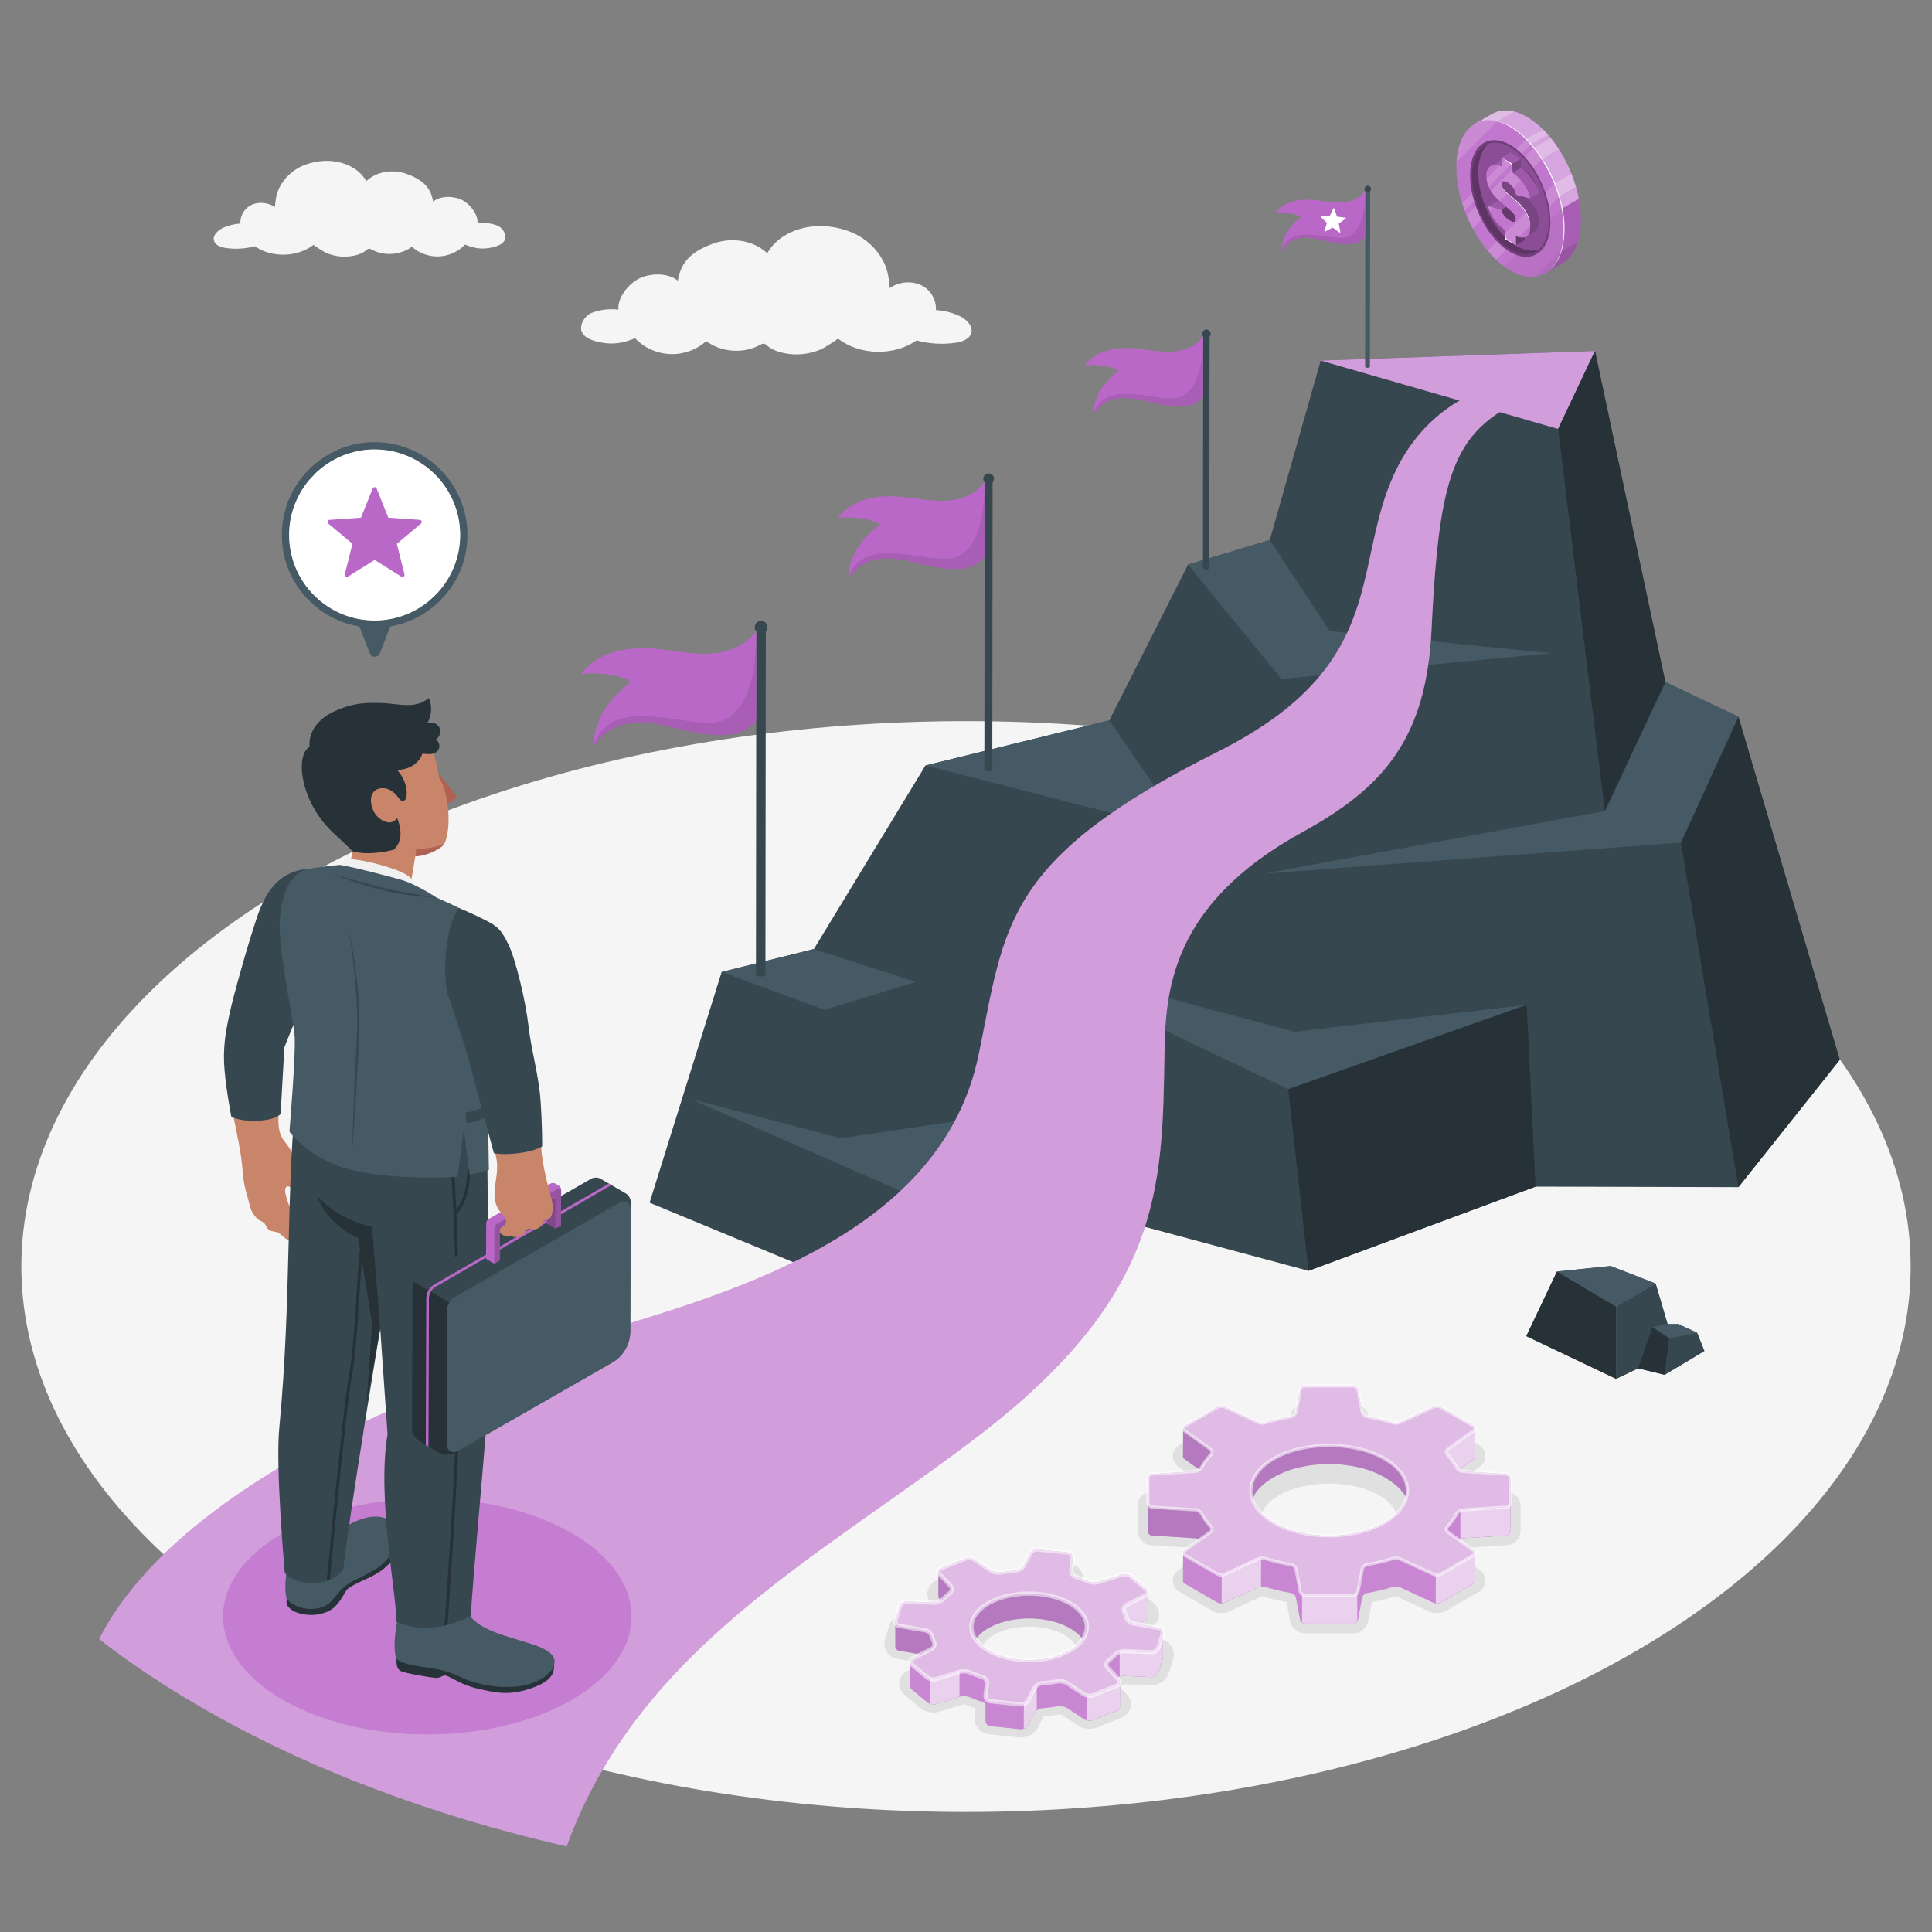 <svg xmlns="http://www.w3.org/2000/svg" xmlns:xlink="http://www.w3.org/1999/xlink" x="0px" y="0px" viewBox="0 0 500 500" style="enable-background:new 0 0 500 500;" xml:space="preserve"><rect x="0" y="0" width="500" height="500" fill="#808080" stroke="none"/><g id="Floor">			<ellipse id="Floor_00000008859699417842760380000006387414936064643712_" style="fill:#F5F5F5;" cx="250" cy="327.781" rx="244.475" ry="141.148"></ellipse></g><g id="Clouds">	<path id="Cloud_00000134243687614486574780000017568512527963802532_" style="fill:#F5F5F5;" d="M156.244,88.754  c-3.211-0.48-5.356-1.518-5.784-3.217c-0.431-1.71,0.963-3.892,2.664-4.557c1.701-0.665,4.036-1.183,6.923-0.845  c-0.296-2.948,2.42-6.438,5.098-7.919c2.678-1.481,7.545-1.827,10.282,0.432c0.794-5.287,4.193-7.875,9.517-9.728  c2.924-1.018,8.989-1.63,13.644,2.623c3.085-5.77,12.278-9.226,21.721-5.45c3.862,1.545,6.955,4.663,8.516,7.966  c1.025,2.171,1.216,4.176,1.442,6.507c2.4-1.758,6.196-2.015,8.751-0.425c2.09,1.3,3.355,3.727,3.185,6.108  c1.95,0.118,3.877,0.565,5.667,1.315c2.047,0.857,4.173,2.783,3.431,4.801c-0.562,1.53-2.464,2.137-4.14,2.369  c-3.318,0.459-6.736,0.246-9.963-0.621c-5.902,4.097-14.665,3.886-20.344-0.492c0.156,0.12-3.82,2.546-4.207,2.716  c-1.543,0.68-3.201,1.126-4.889,1.308c-2.853,0.307-6.866-0.231-9.092-2.104c-0.313-0.264-0.643-0.572-1.059-0.589  c-0.326-0.013-0.623,0.159-0.906,0.314c-4.283,2.357-10.046,1.948-13.92-0.987c-2.489,2.257-5.952,3.498-9.377,3.359  c-3.425-0.138-6.766-1.654-9.048-4.104C161.956,88.511,159.456,89.234,156.244,88.754z"></path>	<path id="Cloud_00000008857319111412426370000012396704371339202437_" style="fill:#F5F5F5;" d="M126.414,64.207  c2.398-0.359,4-1.134,4.319-2.403c0.322-1.277-0.719-2.906-1.989-3.403c-1.27-0.497-3.014-0.883-5.17-0.631  c0.221-2.201-1.807-4.808-3.807-5.914c-2-1.106-5.634-1.364-7.678,0.322c-0.593-3.948-3.131-5.881-7.106-7.264  c-2.183-0.76-6.712-1.217-10.188,1.959c-2.304-4.308-9.169-6.89-16.22-4.069c-2.884,1.153-5.194,3.482-6.359,5.949  c-0.766,1.621-0.908,3.118-1.077,4.859c-1.792-1.313-4.627-1.505-6.535-0.317c-1.56,0.971-2.505,2.783-2.379,4.561  c-1.456,0.088-2.895,0.422-4.232,0.982c-1.528,0.64-3.116,2.078-2.562,3.585c0.42,1.142,1.84,1.596,3.091,1.769  c2.478,0.343,5.03,0.184,7.44-0.464c4.407,3.06,10.951,2.901,15.191-0.367c-0.116,0.09,2.853,1.901,3.141,2.028  c1.152,0.508,2.39,0.841,3.651,0.977c2.131,0.229,5.127-0.172,6.789-1.571c0.234-0.197,0.48-0.427,0.791-0.439  c0.243-0.01,0.465,0.119,0.676,0.235c3.198,1.76,7.502,1.455,10.395-0.737c1.859,1.686,4.445,2.612,7.002,2.509  c2.557-0.104,5.053-1.235,6.756-3.065C122.149,64.025,124.016,64.565,126.414,64.207z"></path></g><g id="Mountain_00000161597109525693283140000003111370169162200962_">	<g id="Mountain">		<g id="Rock_3_">			<polygon style="fill:#37474F;" points="201.539,260.585 294.501,317.025 338.622,328.889 397.397,307.099 449.899,307.237     476.132,274.271 449.899,185.481 430.993,176.521 412.781,90.825 341.794,93.309 328.616,139.76 307.469,146.11 287.081,186.439     239.508,198.108    "></polygon>			<polygon style="fill:#455A64;" points="395.112,260.052 333.398,281.877 260.415,247.06 335.008,267.029    "></polygon>			<polygon style="fill:#263238;" points="338.622,328.889 333.398,281.877 395.112,260.052 397.397,307.099    "></polygon>			<polygon style="fill:#263238;" points="435.031,218.061 449.899,307.237 476.132,274.271 449.899,185.481    "></polygon>			<polygon style="fill:#BA68C8;" points="341.794,93.309 403.238,111.012 412.781,90.825    "></polygon>			<polygon style="opacity:0.35;fill:#FFFFFF;" points="341.794,93.309 403.238,111.012 412.781,90.825    "></polygon>			<polygon style="fill:#455A64;" points="430.993,176.521 415.336,209.901 327.106,226.088 435.031,218.061 449.899,185.481    "></polygon>			<polygon style="fill:#263238;" points="430.993,176.521 415.336,209.901 403.238,111.012 412.781,90.825    "></polygon>			<polygon style="fill:#455A64;" points="239.508,198.108 287.081,186.439 306.978,215.355    "></polygon>			<polygon style="fill:#455A64;" points="328.616,139.76 344.125,163.312 401.382,169.049 331.607,175.73 307.469,146.11    "></polygon>		</g>		<g id="Rock_4_">			<polygon style="fill:#37474F;" points="168.107,311.255 235.283,339.078 294.501,317.025 293.388,284.6 263.345,263.382     237.051,254.118 210.615,245.619 186.764,251.548    "></polygon>			<polygon style="fill:#455A64;" points="263.345,263.382 252.535,289.385 217.62,294.579 178.702,284.403 237.986,310.391     281.456,299.627 293.388,284.6    "></polygon>			<polygon style="fill:#263238;" points="235.283,339.078 237.986,310.391 281.456,299.627 293.388,284.6 294.501,317.025    "></polygon>			<polygon style="fill:#455A64;" points="210.615,245.619 186.764,251.548 213.332,261.336 237.051,254.118    "></polygon>		</g>		<g id="Rock">			<g>				<polygon style="fill:#263238;" points="395.014,345.79 418.264,356.848 418.264,338.135 402.953,329.062     "></polygon>				<polygon style="fill:#37474F;" points="428.471,332.181 418.264,338.135 418.264,356.848 433.575,349.476     "></polygon>				<polygon style="fill:#455A64;" points="402.953,329.062 416.846,327.644 428.471,332.181 418.264,338.135     "></polygon>			</g>			<g>				<polygon style="fill:#455A64;" points="427.616,343.491 431.989,346.328 439.199,344.909 434.353,342.664 431.044,342.664          "></polygon>				<polygon style="fill:#37474F;" points="430.807,355.784 431.989,346.328 439.199,344.909 441.091,349.637     "></polygon>				<polygon style="fill:#263238;" points="427.616,343.491 423.952,354.129 430.807,355.784 431.989,346.328     "></polygon>			</g>		</g>		<g id="Rock_00000016052274212287205140000014545443129886137787_">			<g>				<polygon style="fill:#263238;" points="395.014,345.79 418.264,356.848 418.264,338.135 402.953,329.062     "></polygon>				<polygon style="fill:#37474F;" points="428.471,332.181 418.264,338.135 418.264,356.848 433.575,349.476     "></polygon>				<polygon style="fill:#455A64;" points="402.953,329.062 416.846,327.644 428.471,332.181 418.264,338.135     "></polygon>			</g>			<g>				<polygon style="fill:#455A64;" points="427.616,343.491 431.989,346.328 439.199,344.909 434.353,342.664 431.044,342.664          "></polygon>				<polygon style="fill:#37474F;" points="430.807,355.784 431.989,346.328 439.199,344.909 441.091,349.637     "></polygon>				<polygon style="fill:#263238;" points="427.616,343.491 423.952,354.129 430.807,355.784 431.989,346.328     "></polygon>			</g>		</g>	</g>	<g id="Road">		<path id="Way" style="fill:#BA68C8;" d="M403.013,99.772c-25.73,9.42-30.3,17.01-32.53,63.19c-0.34,6.96-1.26,12.99-2.8,18.3   c-4.59,15.92-14.64,25.34-30.62,34.09c-34.3,18.81-35.43,41.53-35.69,57.18c-0.58,34.71-0.4,62.79-48.9,99.65   c-40.98,31.15-87.23,54.64-105.83,105.67c-34.38-7.87-66.59-19.84-94.4-35.9c-9.74-5.62-18.61-11.56-26.61-17.76   c21.99-42.9,94.91-68.95,129.71-79.43c36.23-10.92,88.51-26.24,97.93-71.79c6.92-33.48,6.15-50.51,61.84-78.4   c12.48-6.25,20.68-12.76,26.27-19.42c14.96-17.82,11.15-36.72,20.56-54.76c9.15-17.54,25.27-20.62,25.27-20.62H403.013z"></path>		<path id="Way_00000020401150987320530040000011513969911095893431_" style="opacity:0.35;fill:#FFFFFF;" d="M403.013,99.772   c-25.73,9.42-30.3,17.01-32.53,63.19c-0.34,6.96-1.26,12.99-2.8,18.3c-4.59,15.92-14.64,25.34-30.62,34.09   c-34.3,18.81-35.43,41.53-35.69,57.18c-0.58,34.71-0.4,62.79-48.9,99.65c-40.98,31.15-87.23,54.64-105.83,105.67   c-34.38-7.87-66.59-19.84-94.4-35.9c-9.74-5.62-18.61-11.56-26.61-17.76c21.99-42.9,94.91-68.95,129.71-79.43   c36.23-10.92,88.51-26.24,97.93-71.79c6.92-33.48,6.15-50.51,61.84-78.4c12.48-6.25,20.68-12.76,26.27-19.42   c14.96-17.82,11.15-36.72,20.56-54.76c9.15-17.54,25.27-20.62,25.27-20.62H403.013z"></path>	</g></g><g id="Gears">	<g id="Gears_2_">		<g>			<path style="fill:#E0E0E0;" d="M337.741,422.708c-1.867,0-3.534-1.382-3.876-3.209l-0.927-4.878    c-2.162-0.398-4.263-0.913-6.288-1.54l-8.592,3.978c-0.578,0.271-1.255,0.413-1.957,0.413c-0.859,0-1.703-0.215-2.377-0.604    l-8.481-4.897c-1.026-0.592-1.67-1.615-1.726-2.732c-0.055-1.118,0.486-2.199,1.447-2.89l5.194-3.735    c-0.5-0.658-0.948-1.334-1.342-2.023l-10.843-0.686c-1.993-0.125-3.556-1.789-3.556-3.787v-6.303    c0-1.993,1.559-3.657,3.555-3.787l10.844-0.686c0.394-0.69,0.842-1.365,1.342-2.023l-5.194-3.735    c-0.96-0.691-1.502-1.771-1.447-2.889c0.056-1.117,0.7-2.14,1.728-2.733l8.479-4.895c0.674-0.389,1.518-0.604,2.377-0.604    c0.702,0,1.379,0.142,1.953,0.41l8.646,3.973c1.987-0.62,4.081-1.134,6.238-1.531l0.927-4.88    c0.349-1.828,2.016-3.207,3.876-3.207h12.468c1.862,0,3.527,1.379,3.876,3.211l0.926,4.876c2.158,0.398,4.26,0.912,6.288,1.54    l8.597-3.984c0.578-0.267,1.252-0.408,1.95-0.408c0.858,0,1.704,0.214,2.381,0.604l8.484,4.899    c1.023,0.594,1.665,1.613,1.721,2.73c0.056,1.116-0.483,2.195-1.445,2.889l-5.194,3.735c0.5,0.66,0.948,1.335,1.341,2.023    l10.843,0.686c1.995,0.125,3.558,1.789,3.558,3.787v6.303c0,1.999-1.563,3.663-3.556,3.787l-10.843,0.686    c-0.394,0.689-0.844,1.365-1.342,2.023l5.197,3.737c0.959,0.693,1.499,1.773,1.441,2.891c-0.057,1.117-0.702,2.138-1.726,2.728    l-8.483,4.899c-0.674,0.389-1.518,0.603-2.374,0.603c-0.702,0-1.377-0.142-1.955-0.41l-8.644-3.973    c-1.987,0.62-4.082,1.134-6.239,1.532l-0.926,4.878c-0.349,1.83-2.014,3.209-3.876,3.209H337.741z M330.982,387.005    c-2.924,1.688-4.6,3.862-4.6,5.963c0,2.099,1.677,4.272,4.6,5.96c3.428,1.978,8.042,3.067,12.991,3.067    c4.951,0,9.565-1.089,12.993-3.067c2.922-1.688,4.6-3.862,4.6-5.961s-1.677-4.274-4.6-5.962    c-3.428-1.978-8.04-3.067-12.991-3.067C339.024,383.939,334.41,385.028,330.982,387.005z"></path>			<g id="XMLID_517_">				<g>					<path style="fill:#BA68C8;" d="M381.372,369.066l-8.48-4.896c-0.506-0.292-1.346-0.33-1.876-0.084l-8.595,3.982      c-0.53,0.246-1.408,0.292-1.966,0.118c-2.141-0.669-4.379-1.197-6.673-1.586c-0.576-0.098-1.133-0.633-1.243-1.207      l-1.075-5.664c-0.109-0.574-0.671-1.039-1.255-1.039h-12.468c-0.584,0-1.147,0.466-1.256,1.04l-1.076,5.664      c-0.109,0.574-0.666,1.109-1.242,1.207c-2.293,0.389-4.531,0.917-6.672,1.586c-0.558,0.175-1.436,0.129-1.967-0.117      l-8.596-3.982c-0.53-0.245-1.37-0.208-1.877,0.084l-8.479,4.896c-0.262,0.151-0.392,0.361-0.394,0.577l-0.003,0l-0.02,7.35      l0.003-0.001c-0.002,0.201,0.107,0.406,0.337,0.571l3.901,2.807c-0.295,0.22-0.638,0.379-0.962,0.4l-11.299,0.715      c-0.583,0.037-1.056,0.541-1.056,1.125l0,4.802c0,0.004-0.002,0.007-0.002,0.011l-0.018,8.841c0,0.584,0.473,1.088,1.056,1.125      l11.3,0.715c0.332,0.021,0.682,0.188,0.981,0.415l-3.879,2.791c-0.227,0.163-0.336,0.365-0.336,0.564l-0.003,0.001l-0.02,7.358      l0.002-0.001c0.003,0.215,0.133,0.425,0.395,0.575l8.479,4.896c0.506,0.292,1.346,0.33,1.876,0.084l8.595-3.982      c0.53-0.246,1.408-0.292,1.966-0.118c2.141,0.669,4.38,1.197,6.674,1.587c0.576,0.098,1.134,0.633,1.243,1.207l1.075,5.664      c0.109,0.574,0.671,1.04,1.256,1.04l12.467,0c0.585,0,1.146-0.465,1.256-1.04l1.075-5.664c0.109-0.574,0.666-1.109,1.242-1.207      c2.294-0.39,4.532-0.917,6.673-1.586c0.558-0.174,1.437-0.129,1.967,0.117l8.596,3.982c0.53,0.246,1.37,0.208,1.876-0.084      l8.48-4.895c0.256-0.148,0.388-0.353,0.396-0.563l0.001,0l0.021-7.372l-0.003,0c-0.001-0.198-0.11-0.4-0.336-0.563      l-3.901-2.807c0.294-0.22,0.637-0.379,0.962-0.4l11.3-0.715c0.583-0.037,1.056-0.541,1.056-1.125l0.014-7.321      c0-0.011,0.006-0.02,0.006-0.03l0-6.304c0-0.584-0.473-1.088-1.056-1.125l-11.3-0.715c-0.332-0.021-0.682-0.188-0.981-0.415      l3.879-2.791c0.226-0.163,0.335-0.365,0.336-0.563l0.003,0.001l0.02-7.36l-0.003-0.001      C381.764,369.426,381.633,369.216,381.372,369.066z M324.13,388.11c0.609-2.031,2.422-4.019,5.517-5.806      c7.912-4.568,20.738-4.568,28.65,0c2.902,1.675,4.793,3.518,5.648,5.406c-0.674,2.315-2.552,4.535-5.646,6.322      c-7.911,4.567-20.739,4.568-28.65,0C326.734,392.349,324.897,390.28,324.13,388.11z"></path>					<path style="opacity:0.2;fill:#FFFFFF;" d="M381.372,369.066l-8.48-4.896c-0.506-0.292-1.346-0.33-1.876-0.084l-8.595,3.982      c-0.53,0.246-1.408,0.292-1.966,0.118c-2.141-0.669-4.379-1.197-6.673-1.586c-0.576-0.098-1.133-0.633-1.243-1.207      l-1.075-5.664c-0.109-0.574-0.671-1.039-1.255-1.039h-12.468c-0.584,0-1.147,0.466-1.256,1.04l-1.076,5.664      c-0.109,0.574-0.666,1.109-1.242,1.207c-2.293,0.389-4.531,0.917-6.672,1.586c-0.558,0.175-1.436,0.129-1.967-0.117      l-8.596-3.982c-0.53-0.245-1.37-0.208-1.877,0.084l-8.479,4.896c-0.262,0.151-0.392,0.361-0.394,0.577l-0.003,0l-0.02,7.35      l0.003-0.001c-0.002,0.201,0.107,0.406,0.337,0.571l3.901,2.807c-0.295,0.22-0.638,0.379-0.962,0.4l-11.299,0.715      c-0.583,0.037-1.056,0.541-1.056,1.125l0,4.802c0,0.004-0.002,0.007-0.002,0.011l-0.018,8.841c0,0.584,0.473,1.088,1.056,1.125      l11.3,0.715c0.332,0.021,0.682,0.188,0.981,0.415l-3.879,2.791c-0.227,0.163-0.336,0.365-0.336,0.564l-0.003,0.001l-0.02,7.358      l0.002-0.001c0.003,0.215,0.133,0.425,0.395,0.575l8.479,4.896c0.506,0.292,1.346,0.33,1.876,0.084l8.595-3.982      c0.53-0.246,1.408-0.292,1.966-0.118c2.141,0.669,4.38,1.197,6.674,1.587c0.576,0.098,1.134,0.633,1.243,1.207l1.075,5.664      c0.109,0.574,0.671,1.04,1.256,1.04l12.467,0c0.585,0,1.146-0.465,1.256-1.04l1.075-5.664c0.109-0.574,0.666-1.109,1.242-1.207      c2.294-0.39,4.532-0.917,6.673-1.586c0.558-0.174,1.437-0.129,1.967,0.117l8.596,3.982c0.53,0.246,1.37,0.208,1.876-0.084      l8.48-4.895c0.256-0.148,0.388-0.353,0.396-0.563l0.001,0l0.021-7.372l-0.003,0c-0.001-0.198-0.11-0.4-0.336-0.563      l-3.901-2.807c0.294-0.22,0.637-0.379,0.962-0.4l11.3-0.715c0.583-0.037,1.056-0.541,1.056-1.125l0.014-7.321      c0-0.011,0.006-0.02,0.006-0.03l0-6.304c0-0.584-0.473-1.088-1.056-1.125l-11.3-0.715c-0.332-0.021-0.682-0.188-0.981-0.415      l3.879-2.791c0.226-0.163,0.335-0.365,0.336-0.563l0.003,0.001l0.02-7.36l-0.003-0.001      C381.764,369.426,381.633,369.216,381.372,369.066z M324.13,388.11c0.609-2.031,2.422-4.019,5.517-5.806      c7.912-4.568,20.738-4.568,28.65,0c2.902,1.675,4.793,3.518,5.648,5.406c-0.674,2.315-2.552,4.535-5.646,6.322      c-7.911,4.567-20.739,4.568-28.65,0C326.734,392.349,324.897,390.28,324.13,388.11z"></path>				</g>				<path style="opacity:0.1;" d="M310.962,391.767c-0.278-0.516-0.944-0.978-1.527-1.016l-11.301-0.712     c-0.583-0.039-1.052-0.54-1.051-1.126l-0.004-1.491l-0.02,8.838c0.006,0.589,0.475,1.091,1.058,1.129l11.301,0.712     c0.334,0.02,0.694,0.179,0.993,0.41l2.829-2.037c0.475-0.341,0.519-0.949,0.124-1.379     C312.382,394.019,311.584,392.904,310.962,391.767z M306.157,376.992l0.007,0.004c-0.008,0.197,0.107,0.398,0.335,0.568     l3.902,2.81c0.234-0.172,0.437-0.391,0.559-0.619c0.62-1.141,1.425-2.252,2.403-3.33c0.395-0.435,0.349-1.038-0.126-1.379     l-6.722-4.832c-0.193-0.149-0.305-0.32-0.339-0.494L306.157,376.992z"></path>				<path style="opacity:0.1;" d="M358.297,377.494c-7.912-4.568-20.735-4.574-28.648-0.005c-5.001,2.887-6.841,6.907-5.521,10.628     c0.595-2.03,2.418-4.023,5.52-5.816c7.913-4.569,20.736-4.563,28.648,0.005c2.897,1.672,4.796,3.509,5.655,5.398     C365.002,384.103,363.111,380.273,358.297,377.494z"></path>				<g>					<path style="fill:#BA68C8;" d="M390.859,389.059c-0.076,0.514-0.515,0.942-1.047,0.981l-11.297,0.712      c-0.187,0.008-0.384,0.066-0.569,0.152l-0.013,7.362c0.184-0.086,0.374-0.149,0.554-0.161l11.301-0.72      c0.588-0.036,1.061-0.54,1.059-1.118L390.859,389.059z M381.77,369.639l-0.007-0.004c0.007,0.071-0.009,0.149-0.043,0.225      c-0.016,0.077-0.069,0.152-0.136,0.219c-0.048,0.049-0.091,0.091-0.153,0.133l-6.721,4.834      c-0.062,0.041-0.121,0.093-0.162,0.147c-0.112,0.128-0.184,0.268-0.211,0.416c-0.017,0.096-0.022,0.189-0.009,0.283      c0.008,0.053,0.02,0.098,0.032,0.144c0.044,0.141,0.122,0.272,0.226,0.39c0.049,0.048,0.087,0.098,0.125,0.149      c0.926,1.025,1.682,2.095,2.277,3.179c0.125,0.216,0.31,0.429,0.534,0.606l3.888-2.79c0.223-0.169,0.339-0.371,0.336-0.565      l0.007,0.004L381.77,369.639z M381.769,401.941c-0.027,0.196-0.161,0.378-0.396,0.52l-8.484,4.892      c-0.348,0.203-0.856,0.284-1.315,0.23l-0.012,7.343c0.459,0.054,0.963-0.02,1.311-0.223l8.477-4.897      c0.259-0.149,0.394-0.349,0.399-0.558L381.769,401.941z M326.374,403.25c-0.315,0.03-0.614,0.097-0.847,0.202l-8.593,3.984      c-0.215,0.106-0.487,0.161-0.766,0.163l-0.019,7.339c0.277-0.013,0.547-0.049,0.77-0.151l8.593-3.984      c0.234-0.105,0.54-0.169,0.843-0.195L326.374,403.25z M351.256,412.273c-0.24,0.332-0.634,0.566-1.044,0.56l-12.473,0.004      c-0.276-0.005-0.546-0.104-0.763-0.277l-0.009,7.354c0.221,0.166,0.48,0.268,0.755,0.273l12.462-0.001      c0.444-0.003,0.862-0.261,1.093-0.628L351.256,412.273z"></path>					<path style="opacity:0.7;fill:#FFFFFF;" d="M390.859,389.059c-0.076,0.514-0.515,0.942-1.047,0.981l-11.297,0.712      c-0.187,0.008-0.384,0.066-0.569,0.152l-0.013,7.362c0.184-0.086,0.374-0.149,0.554-0.161l11.301-0.72      c0.588-0.036,1.061-0.54,1.059-1.118L390.859,389.059z M381.77,369.639l-0.007-0.004c0.007,0.071-0.009,0.149-0.043,0.225      c-0.016,0.077-0.069,0.152-0.136,0.219c-0.048,0.049-0.091,0.091-0.153,0.133l-6.721,4.834      c-0.062,0.041-0.121,0.093-0.162,0.147c-0.112,0.128-0.184,0.268-0.211,0.416c-0.017,0.096-0.022,0.189-0.009,0.283      c0.008,0.053,0.02,0.098,0.032,0.144c0.044,0.141,0.122,0.272,0.226,0.39c0.049,0.048,0.087,0.098,0.125,0.149      c0.926,1.025,1.682,2.095,2.277,3.179c0.125,0.216,0.31,0.429,0.534,0.606l3.888-2.79c0.223-0.169,0.339-0.371,0.336-0.565      l0.007,0.004L381.77,369.639z M381.769,401.941c-0.027,0.196-0.161,0.378-0.396,0.52l-8.484,4.892      c-0.348,0.203-0.856,0.284-1.315,0.23l-0.012,7.343c0.459,0.054,0.963-0.02,1.311-0.223l8.477-4.897      c0.259-0.149,0.394-0.349,0.399-0.558L381.769,401.941z M326.374,403.25c-0.315,0.03-0.614,0.097-0.847,0.202l-8.593,3.984      c-0.215,0.106-0.487,0.161-0.766,0.163l-0.019,7.339c0.277-0.013,0.547-0.049,0.77-0.151l8.593-3.984      c0.234-0.105,0.54-0.169,0.843-0.195L326.374,403.25z M351.256,412.273c-0.24,0.332-0.634,0.566-1.044,0.56l-12.473,0.004      c-0.276-0.005-0.546-0.104-0.763-0.277l-0.009,7.354c0.221,0.166,0.48,0.268,0.755,0.273l12.462-0.001      c0.444-0.003,0.862-0.261,1.093-0.628L351.256,412.273z"></path>				</g>				<g>					<path id="XMLID_564_" style="fill:#BA68C8;" d="M371.016,364.085l-8.595,3.982c-0.53,0.246-1.408,0.292-1.966,0.118      c-2.141-0.669-4.379-1.197-6.673-1.586c-0.576-0.098-1.133-0.633-1.243-1.207l-1.075-5.664      c-0.109-0.574-0.671-1.039-1.255-1.039l-12.468,0c-0.584,0-1.147,0.466-1.256,1.04l-1.076,5.664      c-0.109,0.574-0.666,1.109-1.242,1.207c-2.293,0.389-4.531,0.917-6.672,1.586c-0.558,0.175-1.436,0.129-1.967-0.117      l-8.596-3.982c-0.53-0.246-1.37-0.208-1.877,0.084l-8.479,4.896c-0.506,0.292-0.532,0.806-0.057,1.147l6.72,4.836      c0.474,0.341,0.519,0.948,0.125,1.379c-0.982,1.074-1.78,2.188-2.4,3.328c-0.279,0.513-0.944,0.977-1.527,1.014l-11.299,0.716      c-0.583,0.037-1.056,0.541-1.056,1.125l0,6.304c0,0.584,0.473,1.088,1.056,1.125l11.299,0.715      c0.583,0.037,1.248,0.5,1.527,1.014c0.619,1.14,1.418,2.254,2.4,3.328c0.394,0.431,0.35,1.038-0.125,1.38l-6.72,4.835      c-0.474,0.341-0.449,0.855,0.057,1.147l8.479,4.896c0.506,0.292,1.346,0.33,1.876,0.084l8.595-3.982      c0.53-0.246,1.408-0.292,1.966-0.117c2.141,0.669,4.379,1.197,6.673,1.587c0.576,0.098,1.133,0.633,1.242,1.207l1.075,5.664      c0.109,0.574,0.671,1.04,1.255,1.04l12.468,0c0.585,0,1.147-0.465,1.255-1.039l1.075-5.665      c0.109-0.574,0.666-1.109,1.242-1.207c2.294-0.389,4.532-0.917,6.673-1.586c0.558-0.174,1.437-0.129,1.967,0.117l8.596,3.982      c0.53,0.246,1.37,0.208,1.876-0.084l8.479-4.896c0.506-0.292,0.532-0.806,0.058-1.147l-6.72-4.835      c-0.475-0.341-0.519-0.948-0.125-1.379c0.982-1.074,1.781-2.188,2.4-3.328c0.279-0.514,0.944-0.977,1.527-1.014l11.3-0.715      c0.583-0.037,1.056-0.541,1.056-1.125l0-6.304c0-0.585-0.473-1.088-1.056-1.125l-11.3-0.715      c-0.583-0.037-1.248-0.5-1.526-1.014c-0.619-1.14-1.418-2.255-2.399-3.328c-0.394-0.431-0.35-1.038,0.124-1.38l6.72-4.835      c0.474-0.341,0.449-0.855-0.058-1.147l-8.48-4.896C372.386,363.877,371.546,363.84,371.016,364.085z M358.3,377.491      c7.911,4.568,7.911,11.973,0,16.541c-7.911,4.567-20.739,4.568-28.65,0c-7.911-4.567-7.911-11.974,0-16.542      C337.561,372.923,350.388,372.923,358.3,377.491z"></path>					<path id="XMLID_554_" style="opacity:0.55;fill:#FFFFFF;stroke:#FFFFFF;stroke-width:0.832;stroke-miterlimit:10;" d="      M371.016,364.085l-8.595,3.982c-0.53,0.246-1.408,0.292-1.966,0.118c-2.141-0.669-4.379-1.197-6.673-1.586      c-0.576-0.098-1.133-0.633-1.243-1.207l-1.075-5.664c-0.109-0.574-0.671-1.039-1.255-1.039l-12.468,0      c-0.584,0-1.147,0.466-1.256,1.04l-1.076,5.664c-0.109,0.574-0.666,1.109-1.242,1.207c-2.293,0.389-4.531,0.917-6.672,1.586      c-0.558,0.175-1.436,0.129-1.967-0.117l-8.596-3.982c-0.53-0.246-1.37-0.208-1.877,0.084l-8.479,4.896      c-0.506,0.292-0.532,0.806-0.057,1.147l6.72,4.836c0.474,0.341,0.519,0.948,0.125,1.379c-0.982,1.074-1.78,2.188-2.4,3.328      c-0.279,0.513-0.944,0.977-1.527,1.014l-11.299,0.716c-0.583,0.037-1.056,0.541-1.056,1.125l0,6.304      c0,0.584,0.473,1.088,1.056,1.125l11.299,0.715c0.583,0.037,1.248,0.5,1.527,1.014c0.619,1.14,1.418,2.254,2.4,3.328      c0.394,0.431,0.35,1.038-0.125,1.38l-6.72,4.835c-0.474,0.341-0.449,0.855,0.057,1.147l8.479,4.896      c0.506,0.292,1.346,0.33,1.876,0.084l8.595-3.982c0.53-0.246,1.408-0.292,1.966-0.117c2.141,0.669,4.379,1.197,6.673,1.587      c0.576,0.098,1.133,0.633,1.242,1.207l1.075,5.664c0.109,0.574,0.671,1.04,1.255,1.04l12.468,0      c0.585,0,1.147-0.465,1.255-1.039l1.075-5.665c0.109-0.574,0.666-1.109,1.242-1.207c2.294-0.389,4.532-0.917,6.673-1.586      c0.558-0.174,1.437-0.129,1.967,0.117l8.596,3.982c0.53,0.246,1.37,0.208,1.876-0.084l8.479-4.896      c0.506-0.292,0.532-0.806,0.058-1.147l-6.72-4.835c-0.475-0.341-0.519-0.948-0.125-1.379c0.982-1.074,1.781-2.188,2.4-3.328      c0.279-0.514,0.944-0.977,1.527-1.014l11.3-0.715c0.583-0.037,1.056-0.541,1.056-1.125l0-6.304      c0-0.585-0.473-1.088-1.056-1.125l-11.3-0.715c-0.583-0.037-1.248-0.5-1.526-1.014c-0.619-1.14-1.418-2.255-2.399-3.328      c-0.394-0.431-0.35-1.038,0.124-1.38l6.72-4.835c0.474-0.341,0.449-0.855-0.058-1.147l-8.48-4.896      C372.386,363.877,371.546,363.84,371.016,364.085z M358.3,377.491c7.911,4.568,7.911,11.973,0,16.541      c-7.911,4.567-20.739,4.568-28.65,0c-7.911-4.567-7.911-11.974,0-16.542C337.561,372.923,350.388,372.923,358.3,377.491z"></path>				</g>			</g>		</g>		<g>			<path style="fill:#E0E0E0;" d="M263.945,449.649l-7.963-0.83c-1.131-0.118-2.142-0.672-2.851-1.557    c-0.707-0.888-1.022-1.999-0.886-3.13l0.242-1.984c-0.908-0.308-1.786-0.644-2.617-1.006c-0.057-0.02-0.262-0.066-0.622-0.068    l-6.08,1.905c-0.472,0.149-0.982,0.225-1.513,0.225c-1.301,0-2.628-0.458-3.549-1.224l-3.99-3.322    c-1.015-0.843-1.537-2.082-1.397-3.312c0.142-1.231,0.93-2.32,2.111-2.914l3.783-1.899c-0.018-0.053-0.035-0.107-0.053-0.162    l-6.315-1.08c-1.168-0.199-2.183-0.882-2.788-1.871c-0.605-0.989-0.747-2.205-0.393-3.331l1.083-3.454    c0.589-1.888,2.456-3.259,4.615-3.259c0.004,0,7.021,0.294,7.021,0.294c0.083-0.017,0.255-0.098,0.301-0.137    c0.221-0.225,0.452-0.448,0.688-0.668l-1.676-1.784c-0.902-0.96-1.266-2.205-0.998-3.419c0.27-1.214,1.126-2.192,2.349-2.683    l6.254-2.504c0.598-0.24,1.262-0.362,1.971-0.362c1.142,0,2.242,0.314,3.102,0.884l4.154,2.761    c0.085,0.043,0.33,0.103,0.52,0.107c1.386-0.242,2.827-0.421,4.139-0.522l1.458-2.836c0.81-1.579,2.567-2.641,4.37-2.641    l0.315,0.009l7.963,0.83c1.131,0.118,2.144,0.672,2.851,1.557c0.709,0.888,1.022,1.999,0.886,3.128l-0.242,1.986    c0.908,0.308,1.786,0.646,2.617,1.006c0.057,0.02,0.262,0.066,0.622,0.068l6.081-1.904c0.472-0.15,0.982-0.225,1.513-0.225    c1.301,0,2.626,0.458,3.547,1.221l3.992,3.323c1.015,0.843,1.535,2.082,1.395,3.311c-0.14,1.233-0.93,2.321-2.111,2.916    l-3.783,1.899c0.018,0.053,0.037,0.107,0.053,0.16l6.317,1.081c1.164,0.199,2.181,0.88,2.785,1.868    c0.605,0.987,0.749,2.201,0.397,3.335l-1.083,3.454c-0.589,1.888-2.458,3.259-4.617,3.259c-0.002,0-7.016-0.295-7.016-0.295    c-0.085,0.017-0.26,0.102-0.305,0.135c-0.22,0.225-0.45,0.45-0.69,0.672l1.679,1.784c0.901,0.962,1.262,2.209,0.995,3.421    c-0.269,1.213-1.124,2.191-2.347,2.681l-6.254,2.502c-0.598,0.242-1.26,0.364-1.971,0.364c-1.144,0-2.246-0.316-3.102-0.884    l-4.154-2.761c-0.085-0.043-0.33-0.103-0.52-0.107c-1.386,0.242-2.827,0.421-4.141,0.522l-1.456,2.836    c-0.81,1.58-2.567,2.641-4.372,2.641L263.945,449.649z M258.878,422.304c-2.613,1.046-4.381,2.624-4.617,4.119    c-0.201,1.264,0.768,2.37,1.617,3.074c2.262,1.884,6.276,3.054,10.472,3.054c2.691,0,5.267-0.461,7.45-1.336    c2.613-1.046,4.383-2.624,4.617-4.119c0.201-1.262-0.768-2.367-1.615-3.073c-2.266-1.884-6.28-3.056-10.478-3.056    C263.633,420.968,261.059,421.432,258.878,422.304z"></path>			<g id="XMLID_418_">				<g>					<path style="fill:#BA68C8;" d="M278.428,408.057c-0.734-0.227-1.262-1.003-1.17-1.765l0.359-2.969      c0.092-0.762-0.452-1.445-1.216-1.525l-7.816-0.816c-0.764-0.08-1.667,0.409-2.018,1.093l-1.557,3.033      c-0.351,0.683-1.258,1.262-2.024,1.32c-1.362,0.103-2.716,0.269-4.049,0.502c-0.757,0.132-1.885-0.08-2.524-0.505l-4.206-2.793      c-0.64-0.425-1.736-0.538-2.449-0.253l-6.255,2.505c-0.414,0.166-0.632,0.468-0.645,0.8l-0.005-0.004v0.073      c0,0.003,0,0.006,0,0.009l-0.004,6.388l0.006-0.002c-0.001,0.232,0.096,0.478,0.308,0.704l0.363,0.386      c-0.53,0.326-1.182,0.555-1.721,0.533l-7.147-0.288c-0.768-0.031-1.576,0.538-1.805,1.271l-1.083,3.456      c-0.046,0.146-0.047,0.287-0.043,0.427l-0.019-0.003l-0.001,6.452l0.007-0.001c0.019,0.555,0.407,1.021,1.01,1.124l5.537,0.948      l-2.157,1.083c-0.377,0.189-0.563,0.479-0.563,0.783l-0.007-0.004l-0.001,6.463l0.007-0.004      c0.006,0.244,0.129,0.496,0.389,0.713l3.992,3.322c0.59,0.492,1.663,0.704,2.396,0.474l6.083-1.907      c0.733-0.23,1.884-0.137,2.588,0.169c1.039,0.451,2.129,0.852,3.26,1.201c0.319,0.099,0.594,0.305,0.802,0.565l-0.001,4.358      l0.006,0.002c0.011,0.682,0.52,1.262,1.22,1.335l7.816,0.816c0.764,0.08,1.668-0.409,2.018-1.093l1.557-3.033      c0.351-0.683,1.258-1.262,2.024-1.32c1.362-0.103,2.716-0.27,4.049-0.502c0.757-0.132,1.884,0.081,2.524,0.506l4.206,2.793      c0.64,0.425,1.737,0.538,2.449,0.252l6.255-2.505c0.428-0.172,0.649-0.488,0.647-0.834l0.005,0.005l0.001-6.443      c0,0-0.004-0.002-0.004-0.002c-0.002-0.23-0.099-0.472-0.309-0.695l-0.363-0.386c0.53-0.326,1.182-0.555,1.721-0.534      l7.146,0.289c0.767,0.031,1.576-0.538,1.805-1.271l1.083-3.456c0.042-0.134,0.055-0.264,0.055-0.393l0.007-0.001l0.001-6.423      l-0.025,0.013c0.012-0.585-0.365-1.088-0.992-1.195l-5.538-0.948l2.157-1.083c0.382-0.192,0.568-0.487,0.563-0.796l0.008,0.005      l0.001-6.419l-0.007,0.003c0.005-0.254-0.119-0.518-0.39-0.744l-3.992-3.323c-0.59-0.491-1.663-0.703-2.396-0.474l-6.084,1.907      c-0.733,0.229-1.883,0.137-2.587-0.169C280.649,408.807,279.559,408.407,278.428,408.057z M252.485,424.25      c1.051-1.51,2.847-2.867,5.337-3.865c6.779-2.715,16.087-1.743,20.79,2.172c0.67,0.557,1.188,1.12,1.591,1.682      c-1.049,1.517-2.85,2.881-5.35,3.882c-6.779,2.716-16.087,1.743-20.79-2.171C253.412,425.409,252.895,424.837,252.485,424.25z"></path>					<path style="opacity:0.2;fill:#FFFFFF;" d="M278.428,408.057c-0.734-0.227-1.262-1.003-1.17-1.765l0.359-2.969      c0.092-0.762-0.452-1.445-1.216-1.525l-7.816-0.816c-0.764-0.08-1.667,0.409-2.018,1.093l-1.557,3.033      c-0.351,0.683-1.258,1.262-2.024,1.32c-1.362,0.103-2.716,0.269-4.049,0.502c-0.757,0.132-1.885-0.08-2.524-0.505l-4.206-2.793      c-0.64-0.425-1.736-0.538-2.449-0.253l-6.255,2.505c-0.414,0.166-0.632,0.468-0.645,0.8l-0.005-0.004v0.073      c0,0.003,0,0.006,0,0.009l-0.004,6.388l0.006-0.002c-0.001,0.232,0.096,0.478,0.308,0.704l0.363,0.386      c-0.53,0.326-1.182,0.555-1.721,0.533l-7.147-0.288c-0.768-0.031-1.576,0.538-1.805,1.271l-1.083,3.456      c-0.046,0.146-0.047,0.287-0.043,0.427l-0.019-0.003l-0.001,6.452l0.007-0.001c0.019,0.555,0.407,1.021,1.01,1.124l5.537,0.948      l-2.157,1.083c-0.377,0.189-0.563,0.479-0.563,0.783l-0.007-0.004l-0.001,6.463l0.007-0.004      c0.006,0.244,0.129,0.496,0.389,0.713l3.992,3.322c0.59,0.492,1.663,0.704,2.396,0.474l6.083-1.907      c0.733-0.23,1.884-0.137,2.588,0.169c1.039,0.451,2.129,0.852,3.26,1.201c0.319,0.099,0.594,0.305,0.802,0.565l-0.001,4.358      l0.006,0.002c0.011,0.682,0.52,1.262,1.22,1.335l7.816,0.816c0.764,0.08,1.668-0.409,2.018-1.093l1.557-3.033      c0.351-0.683,1.258-1.262,2.024-1.32c1.362-0.103,2.716-0.27,4.049-0.502c0.757-0.132,1.884,0.081,2.524,0.506l4.206,2.793      c0.64,0.425,1.737,0.538,2.449,0.252l6.255-2.505c0.428-0.172,0.649-0.488,0.647-0.834l0.005,0.005l0.001-6.443      c0,0-0.004-0.002-0.004-0.002c-0.002-0.23-0.099-0.472-0.309-0.695l-0.363-0.386c0.53-0.326,1.182-0.555,1.721-0.534      l7.146,0.289c0.767,0.031,1.576-0.538,1.805-1.271l1.083-3.456c0.042-0.134,0.055-0.264,0.055-0.393l0.007-0.001l0.001-6.423      l-0.025,0.013c0.012-0.585-0.365-1.088-0.992-1.195l-5.538-0.948l2.157-1.083c0.382-0.192,0.568-0.487,0.563-0.796l0.008,0.005      l0.001-6.419l-0.007,0.003c0.005-0.254-0.119-0.518-0.39-0.744l-3.992-3.323c-0.59-0.491-1.663-0.703-2.396-0.474l-6.084,1.907      c-0.733,0.229-1.883,0.137-2.587-0.169C280.649,408.807,279.559,408.407,278.428,408.057z M252.485,424.25      c1.051-1.51,2.847-2.867,5.337-3.865c6.779-2.715,16.087-1.743,20.79,2.172c0.67,0.557,1.188,1.12,1.591,1.682      c-1.049,1.517-2.85,2.881-5.35,3.882c-6.779,2.716-16.087,1.743-20.79-2.171C253.412,425.409,252.895,424.837,252.485,424.25z"></path>				</g>				<path style="opacity:0.1;" d="M241.185,423.524c-0.221-0.734-0.912-1.461-1.659-1.589l-6.804-1.163     c-0.581-0.108-0.967-0.533-1.004-1.06l-0.006,6.374c0.021,0.555,0.41,1.019,1.006,1.124l5.538,0.95l2.864-1.44     c0.692-0.346,0.902-1.147,0.571-1.842C241.483,424.428,241.314,423.977,241.185,423.524z M242.846,413.144l0.009,0.005     c-0.004,0.225,0.094,0.471,0.301,0.704l0.368,0.39c0.229-0.133,0.434-0.293,0.591-0.455c0.507-0.528,1.081-1.042,1.713-1.524     c0.602-0.473,0.699-1.276,0.174-1.832l-2.842-3.017c-0.212-0.223-0.31-0.469-0.306-0.694L242.846,413.144z"></path>				<path style="opacity:0.1;" d="M257.824,413.949c-5.848,2.344-7.91,6.659-5.332,10.307c1.042-1.52,2.842-2.867,5.328-3.869     c6.782-2.714,16.087-1.749,20.795,2.169c0.662,0.559,1.187,1.115,1.579,1.682c1.811-2.591,1.392-5.649-1.575-8.12     C273.911,412.201,264.606,411.236,257.824,413.949z"></path>				<g>					<path style="fill:#BA68C8;" d="M268.32,436.21c-0.278,0.218-0.514,0.474-0.648,0.75l-1.564,3.037      c-0.222,0.428-0.664,0.778-1.151,0.965l-0.004,6.438c0.496-0.181,0.929-0.537,1.151-0.965l1.564-3.037      c0.134-0.276,0.389-0.521,0.667-0.739L268.32,436.21z M289.826,435.355c0,0,0,0-0.009-0.005      c0.013,0.349-0.216,0.658-0.648,0.838l-6.245,2.506c-0.462,0.188-1.084,0.195-1.64,0.063l-0.005,6.438      c0.561,0.121,1.178,0.124,1.64-0.063l6.26-2.51c0.427-0.17,0.647-0.485,0.643-0.829L289.826,435.355z M248.324,432.658      l-6.002,1.888c-0.444,0.135-1.007,0.126-1.512-0.027l-0.008,6.422c0.511,0.143,1.067,0.187,1.516,0.042l6.012-1.883      L248.324,432.658z M300.97,422.482c-0.007,0.122-0.029,0.248-0.067,0.378l-1.075,3.458c-0.235,0.736-1.043,1.304-1.806,1.268      l-7.146-0.287c-0.347-0.011-0.74,0.078-1.116,0.227l-0.004,6.438c0.376-0.149,0.769-0.238,1.116-0.227l7.146,0.287      c0.768,0.026,1.576-0.542,1.806-1.268l1.075-3.458c0.052-0.134,0.065-0.266,0.063-0.393L300.97,422.482z M297.152,412.058      c-0.004,0.073-0.024,0.15-0.052,0.222c-0.032,0.12-0.107,0.229-0.216,0.33c-0.083,0.078-0.19,0.155-0.317,0.221l-5.017,2.521      c-0.121,0.056-0.228,0.133-0.302,0.217c-0.161,0.147-0.274,0.322-0.34,0.523c-0.054,0.159-0.083,0.318-0.074,0.5      c0.005,0.079,0.014,0.172,0.029,0.256c0.032,0.12,0.069,0.23,0.116,0.345c0.208,0.448,0.383,0.89,0.512,1.344      c0.215,0.743,0.906,1.47,1.663,1.604l1.257,0.208l2.162-1.076c0.379-0.198,0.564-0.495,0.562-0.799l0.009,0.006      L297.152,412.058z"></path>					<path style="opacity:0.7;fill:#FFFFFF;" d="M268.32,436.21c-0.278,0.218-0.514,0.474-0.648,0.75l-1.564,3.037      c-0.222,0.428-0.664,0.778-1.151,0.965l-0.004,6.438c0.496-0.181,0.929-0.537,1.151-0.965l1.564-3.037      c0.134-0.276,0.389-0.521,0.667-0.739L268.32,436.21z M289.826,435.355c0,0,0,0-0.009-0.005      c0.013,0.349-0.216,0.658-0.648,0.838l-6.245,2.506c-0.462,0.188-1.084,0.195-1.64,0.063l-0.005,6.438      c0.561,0.121,1.178,0.124,1.64-0.063l6.26-2.51c0.427-0.17,0.647-0.485,0.643-0.829L289.826,435.355z M248.324,432.658      l-6.002,1.888c-0.444,0.135-1.007,0.126-1.512-0.027l-0.008,6.422c0.511,0.143,1.067,0.187,1.516,0.042l6.012-1.883      L248.324,432.658z M300.97,422.482c-0.007,0.122-0.029,0.248-0.067,0.378l-1.075,3.458c-0.235,0.736-1.043,1.304-1.806,1.268      l-7.146-0.287c-0.347-0.011-0.74,0.078-1.116,0.227l-0.004,6.438c0.376-0.149,0.769-0.238,1.116-0.227l7.146,0.287      c0.768,0.026,1.576-0.542,1.806-1.268l1.075-3.458c0.052-0.134,0.065-0.266,0.063-0.393L300.97,422.482z M297.152,412.058      c-0.004,0.073-0.024,0.15-0.052,0.222c-0.032,0.12-0.107,0.229-0.216,0.33c-0.083,0.078-0.19,0.155-0.317,0.221l-5.017,2.521      c-0.121,0.056-0.228,0.133-0.302,0.217c-0.161,0.147-0.274,0.322-0.34,0.523c-0.054,0.159-0.083,0.318-0.074,0.5      c0.005,0.079,0.014,0.172,0.029,0.256c0.032,0.12,0.069,0.23,0.116,0.345c0.208,0.448,0.383,0.89,0.512,1.344      c0.215,0.743,0.906,1.47,1.663,1.604l1.257,0.208l2.162-1.076c0.379-0.198,0.564-0.495,0.562-0.799l0.009,0.006      L297.152,412.058z"></path>				</g>				<g>					<path id="XMLID_00000059289242826732148800000017605432980472842926_" style="fill:#BA68C8;" d="M290.359,407.521l-6.084,1.907      c-0.733,0.229-1.883,0.137-2.587-0.169c-1.039-0.451-2.129-0.852-3.26-1.201c-0.734-0.227-1.262-1.003-1.17-1.765l0.359-2.969      c0.092-0.762-0.452-1.445-1.216-1.525l-7.816-0.816c-0.764-0.08-1.667,0.41-2.018,1.093l-1.557,3.033      c-0.351,0.683-1.258,1.262-2.024,1.32c-1.362,0.103-2.716,0.269-4.049,0.502c-0.757,0.132-1.885-0.08-2.524-0.505l-4.206-2.793      c-0.64-0.425-1.737-0.538-2.45-0.252l-6.255,2.505c-0.713,0.286-0.864,0.971-0.339,1.53l2.838,3.018      c0.526,0.56,0.431,1.357-0.174,1.829c-0.629,0.49-1.199,1-1.711,1.525c-0.536,0.55-1.544,1.015-2.312,0.984l-7.147-0.288      c-0.768-0.031-1.576,0.538-1.805,1.271l-1.083,3.456c-0.23,0.733,0.198,1.432,0.955,1.561l6.798,1.163      c0.757,0.129,1.443,0.856,1.66,1.593c0.133,0.453,0.304,0.904,0.513,1.351c0.324,0.696,0.113,1.498-0.574,1.843l-5.017,2.519      c-0.686,0.345-0.764,1.022-0.174,1.514l3.992,3.323c0.59,0.491,1.663,0.703,2.396,0.474l6.084-1.907      c0.733-0.23,1.884-0.137,2.588,0.169c1.039,0.451,2.129,0.852,3.26,1.201c0.734,0.227,1.262,1.003,1.17,1.766l-0.359,2.969      c-0.092,0.763,0.452,1.445,1.216,1.525l7.816,0.816c0.764,0.08,1.667-0.409,2.018-1.093l1.557-3.033      c0.35-0.683,1.258-1.262,2.024-1.32c1.362-0.103,2.716-0.269,4.049-0.502c0.757-0.132,1.884,0.081,2.524,0.506l4.206,2.793      c0.64,0.425,1.736,0.538,2.449,0.252l6.255-2.505c0.713-0.286,0.865-0.971,0.338-1.53l-2.838-3.018      c-0.526-0.56-0.431-1.357,0.174-1.829c0.628-0.49,1.199-1,1.711-1.526c0.536-0.55,1.544-1.015,2.312-0.984l7.146,0.288      c0.767,0.031,1.576-0.538,1.805-1.271l1.083-3.456c0.23-0.733-0.198-1.432-0.955-1.561l-6.798-1.163      c-0.757-0.129-1.443-0.856-1.66-1.593c-0.133-0.453-0.304-0.904-0.512-1.351c-0.324-0.696-0.113-1.498,0.573-1.843l5.018-2.518      c0.687-0.344,0.764-1.022,0.174-1.513l-3.992-3.323C292.165,407.503,291.092,407.291,290.359,407.521z M278.613,416.119      c4.703,3.914,3.019,9.288-3.76,12.002c-6.779,2.716-16.087,1.743-20.79-2.17c-4.703-3.914-3.019-9.289,3.76-12.004      C264.603,411.232,273.911,412.204,278.613,416.119z"></path>					<path id="XMLID_479_" style="opacity:0.55;fill:#FFFFFF;stroke:#FFFFFF;stroke-width:1.094;stroke-miterlimit:10;" d="      M290.359,407.521l-6.084,1.907c-0.733,0.229-1.883,0.137-2.587-0.169c-1.039-0.451-2.129-0.852-3.26-1.201      c-0.734-0.227-1.262-1.003-1.17-1.765l0.359-2.969c0.092-0.762-0.452-1.445-1.216-1.525l-7.816-0.816      c-0.764-0.08-1.667,0.41-2.018,1.093l-1.557,3.033c-0.351,0.683-1.258,1.262-2.024,1.32c-1.362,0.103-2.716,0.269-4.049,0.502      c-0.757,0.132-1.885-0.08-2.524-0.505l-4.206-2.793c-0.64-0.425-1.737-0.538-2.45-0.252l-6.255,2.505      c-0.713,0.286-0.864,0.971-0.339,1.53l2.838,3.018c0.526,0.56,0.431,1.357-0.174,1.829c-0.629,0.49-1.199,1-1.711,1.525      c-0.536,0.55-1.544,1.015-2.312,0.984l-7.147-0.288c-0.768-0.031-1.576,0.538-1.805,1.271l-1.083,3.456      c-0.23,0.733,0.198,1.432,0.955,1.561l6.798,1.163c0.757,0.129,1.443,0.856,1.66,1.593c0.133,0.453,0.304,0.904,0.513,1.351      c0.324,0.696,0.113,1.498-0.574,1.843l-5.017,2.519c-0.686,0.345-0.764,1.022-0.174,1.514l3.992,3.323      c0.59,0.491,1.663,0.703,2.396,0.474l6.084-1.907c0.733-0.23,1.884-0.137,2.588,0.169c1.039,0.451,2.129,0.852,3.26,1.201      c0.734,0.227,1.262,1.003,1.17,1.766l-0.359,2.969c-0.092,0.763,0.452,1.445,1.216,1.525l7.816,0.816      c0.764,0.08,1.667-0.409,2.018-1.093l1.557-3.033c0.35-0.683,1.258-1.262,2.024-1.32c1.362-0.103,2.716-0.269,4.049-0.502      c0.757-0.132,1.884,0.081,2.524,0.506l4.206,2.793c0.64,0.425,1.736,0.538,2.449,0.252l6.255-2.505      c0.713-0.286,0.865-0.971,0.338-1.53l-2.838-3.018c-0.526-0.56-0.431-1.357,0.174-1.829c0.628-0.49,1.199-1,1.711-1.526      c0.536-0.55,1.544-1.015,2.312-0.984l7.146,0.288c0.767,0.031,1.576-0.538,1.805-1.271l1.083-3.456      c0.23-0.733-0.198-1.432-0.955-1.561l-6.798-1.163c-0.757-0.129-1.443-0.856-1.66-1.593c-0.133-0.453-0.304-0.904-0.512-1.351      c-0.324-0.696-0.113-1.498,0.573-1.843l5.018-2.518c0.687-0.344,0.764-1.022,0.174-1.513l-3.992-3.323      C292.165,407.503,291.092,407.291,290.359,407.521z M278.613,416.119c4.703,3.914,3.019,9.288-3.76,12.002      c-6.779,2.716-16.087,1.743-20.79-2.17c-4.703-3.914-3.019-9.289,3.76-12.004C264.603,411.232,273.911,412.204,278.613,416.119      z"></path>				</g>			</g>		</g>	</g></g><g id="Flags">	<g id="Flag_00000078766224003986721920000001851229478599196551_">		<g>			<path style="fill:#455A64;" d="M353.335,48.852l-0.049,45.977c-0.01,0.48,1.236,0.504,1.254,0.009l0.049-45.856L353.335,48.852z"></path>			<path style="fill:#37474F;" d="M354.791,49.094c-0.098,0.456-0.546,0.746-1.002,0.648c-0.456-0.097-0.746-0.546-0.649-1.002    c0.098-0.456,0.546-0.746,1.002-0.649C354.598,48.189,354.888,48.638,354.791,49.094z"></path>		</g>		<g>			<path style="fill:#BA68C8;" d="M353.328,49.453c-3.863,4.606-9.34,2.55-13.858,2.28c-4.895-0.293-7.874,1.287-9.357,3.435    c1.413-0.376,5.379-0.019,6.629,1.017c0,0-4.988,3.26-4.994,8.601c1.451-2.263,3.976-3.967,8.862-2.963    c4.291,0.882,9.724,2.856,12.704-0.448L353.328,49.453z"></path>			<path style="opacity:0.1;" d="M348.56,61.384c-3.944,1.196-14.693-4.046-16.812,3.402c1.451-2.263,3.976-3.967,8.862-2.963    c4.291,0.882,9.724,2.856,12.704-0.448l0.014-11.923C353.311,54.145,352.504,60.188,348.56,61.384z"></path>			<path style="fill:#FFFFFF;" d="M345.332,53.988l0.678,2.062l2.151,0.29c0.129,0.017,0.171,0.183,0.066,0.26l-1.752,1.282    l0.389,2.136c0.023,0.128-0.121,0.22-0.227,0.143l-1.76-1.27l-1.911,1.03c-0.115,0.062-0.247-0.048-0.207-0.172l0.664-2.067    l-1.57-1.499c-0.094-0.09-0.031-0.249,0.099-0.25l2.171-0.007l0.941-1.956C345.12,53.853,345.291,53.864,345.332,53.988z"></path>		</g>	</g>	<g id="Flag_00000030474167318647504090000010943023192737580430_">		<g>			<path style="fill:#37474F;" d="M311.387,86.321l-0.065,60.584c-0.013,0.632,1.629,0.663,1.653,0.012l0.065-60.426L311.387,86.321    z"></path>			<path style="fill:#37474F;" d="M313.305,86.639c-0.129,0.601-0.72,0.983-1.32,0.855c-0.601-0.129-0.983-0.72-0.855-1.32    c0.129-0.601,0.72-0.983,1.32-0.855C313.051,85.448,313.434,86.039,313.305,86.639z"></path>		</g>		<g>			<path style="fill:#BA68C8;" d="M311.379,87.113c-5.09,6.07-12.308,3.36-18.261,3.004c-6.451-0.386-10.375,1.696-12.33,4.526    c1.861-0.495,7.088-0.025,8.735,1.34c0,0-6.573,4.296-6.58,11.334c1.912-2.981,5.239-5.227,11.678-3.904    c5.655,1.162,12.814,3.763,16.74-0.59L311.379,87.113z"></path>			<path style="opacity:0.1;" d="M305.095,102.835c-5.197,1.576-19.361-5.332-22.153,4.483c1.912-2.981,5.239-5.227,11.678-3.904    c5.655,1.162,12.814,3.763,16.74-0.59l0.019-15.711C311.356,93.296,310.291,101.259,305.095,102.835z"></path>		</g>	</g>	<g id="Flag">		<g>			<path style="fill:#37474F;" d="M254.834,123.789l-0.08,75.192c-0.017,0.784,2.022,0.823,2.052,0.015l0.08-74.995L254.834,123.789    z"></path>			<path style="fill:#37474F;" d="M257.215,124.185c-0.16,0.745-0.893,1.22-1.639,1.061c-0.745-0.16-1.22-0.893-1.061-1.638    c0.16-0.745,0.893-1.22,1.639-1.061C256.9,122.706,257.375,123.439,257.215,124.185z"></path>		</g>		<g>			<path style="fill:#BA68C8;" d="M254.824,124.772c-6.318,7.533-15.276,4.171-22.665,3.729c-8.006-0.479-12.877,2.105-15.303,5.617    c2.31-0.615,8.797-0.031,10.841,1.664c0,0-8.157,5.332-8.167,14.067c2.373-3.7,6.502-6.488,14.493-4.845    c7.018,1.442,15.903,4.671,20.776-0.732L254.824,124.772z"></path>			<path style="opacity:0.1;" d="M247.025,144.285c-6.45,1.956-24.03-6.617-27.494,5.564c2.373-3.7,6.502-6.488,14.493-4.845    c7.018,1.442,15.903,4.671,20.776-0.732l0.024-19.499C254.796,132.447,253.474,142.329,247.025,144.285z"></path>		</g>	</g>	<g id="Flag_00000016064507557422631760000007139118419558060686_">		<g>			<path style="fill:#37474F;" d="M195.738,162.207l-0.096,89.8c-0.02,0.937,2.414,0.983,2.45,0.018l0.096-89.565L195.738,162.207z"></path>			<path style="fill:#37474F;" d="M198.581,162.68c-0.191,0.89-1.067,1.457-1.957,1.267c-0.89-0.19-1.458-1.067-1.267-1.957    s1.067-1.457,1.957-1.267C198.205,160.913,198.772,161.79,198.581,162.68z"></path>		</g>		<g>			<path style="fill:#BA68C8;" d="M195.725,163.381c-7.545,8.997-18.243,4.981-27.068,4.453c-9.561-0.572-15.378,2.514-18.277,6.709    c2.759-0.734,10.505-0.037,12.947,1.987c0,0-9.742,6.368-9.753,16.8c2.835-4.419,7.766-7.748,17.309-5.787    c8.382,1.723,18.993,5.578,24.813-0.874L195.725,163.381z"></path>			<path style="opacity:0.1;" d="M186.411,186.685c-7.703,2.336-28.698-7.903-32.836,6.645c2.835-4.419,7.766-7.748,17.309-5.787    c8.382,1.723,18.993,5.578,24.813-0.874l0.028-23.287C195.692,172.547,194.114,184.349,186.411,186.685z"></path>		</g>	</g></g><g id="Coin">	<g id="Coin_1_">		<g id="XMLID_00000080193752596201989450000007772334063025424536_">			<path id="XMLID_00000138544125283220395060000004454782830426393021_" style="fill:#BA68C8;" d="M382.652,34.196l-1.013-2.113    l4.43-2.555l0,0c0.525-0.303,1.082-0.539,1.671-0.698c0.203-0.054,0.41-0.098,0.62-0.135c0.974-0.169,2.018-0.146,3.118,0.085    c0.369,0.077,0.745,0.177,1.124,0.303c0.381,0.123,0.769,0.271,1.162,0.446c0.49,0.215,0.988,0.469,1.492,0.764    c0.526,0.308,1.044,0.647,1.555,1.021c0.384,0.281,0.764,0.579,1.138,0.897c5.499,4.641,9.826,12.915,10.924,20.873    c0.076,0.543,0.135,1.082,0.178,1.619c0.065,0.769,0.097,1.533,0.094,2.287c-0.003,0.617-0.026,1.215-0.073,1.792    c-0.04,0.5-0.097,0.983-0.169,1.45c-0.072,0.465-0.159,0.914-0.261,1.347v0.002c-0.302,1.291-0.738,2.433-1.286,3.413    c-0.119,0.211-0.242,0.417-0.37,0.613c-0.562,0.858-1.221,1.57-1.963,2.121c-0.233,0.174-0.474,0.33-0.723,0.473l0,0    l-4.187,2.418l-0.927-1.934c-0.246-0.055-0.494-0.118-0.745-0.194c-0.941-0.282-1.916-0.71-2.915-1.292    c-0.58-0.339-1.151-0.718-1.712-1.137c-0.72-0.537-1.423-1.136-2.102-1.792c-4.59-4.417-8.206-11.328-9.529-18.207    c-0.198-1.022-0.343-2.043-0.434-3.054c-0.076-0.843-0.115-1.681-0.112-2.507c0.004-1.274,0.105-2.463,0.293-3.557    C382.101,35.948,382.344,35.031,382.652,34.196z"></path>			<g id="XMLID_00000147923028461114642240000002423010595121515945_">				<path id="XMLID_1012_" style="opacity:0.25;fill:#FFFFFF;" d="M407.863,48.378l-8.987,5.19l-1.184-3.419l8.996-5.196     C407.136,46.076,407.53,47.222,407.863,48.378z"></path>				<path id="XMLID_00000100361416610527797640000016624240089268018313_" style="opacity:0.25;fill:#FFFFFF;" d="M386.069,29.528     L386.069,29.528c0.525-0.303,1.082-0.539,1.671-0.698c0.203-0.054,0.41-0.098,0.62-0.135c0.974-0.169,2.018-0.146,3.118,0.085     c0.136,0.028,0.274,0.063,0.412,0.098l-9.247,5.34c0.003-0.008,0.005-0.016,0.008-0.023l-1.013-2.113L386.069,29.528z"></path>				<path id="XMLID_00000081610797344955818450000000467650136752365751_" style="opacity:0.25;fill:#FFFFFF;" d="M387.033,42.653     l-1.184-1.424l13.477-7.758c0.428,0.424,0.847,0.87,1.257,1.335L387.033,42.653z"></path>				<path id="XMLID_00000027565450919751399700000000419602740233351564_" style="opacity:0.25;fill:#FFFFFF;" d="M403.444,38.62     l-11.674,6.742l-1.286-3.361l10.871-6.278C402.091,36.63,402.789,37.6,403.444,38.62z"></path>				<path id="XMLID_00000095330866886794862110000017637164164080468911_" style="opacity:0.4;fill:#FFFFFF;" d="M386.069,29.528     L386.069,29.528c0.525-0.303,1.082-0.539,1.671-0.698c0.203-0.054,0.41-0.098,0.62-0.135c0.974-0.169,2.018-0.146,3.118,0.085     c0.369,0.077,0.745,0.177,1.124,0.303c0.381,0.123,0.769,0.271,1.162,0.446c0.49,0.215,0.988,0.469,1.492,0.764     c0.526,0.308,1.044,0.647,1.555,1.021c0.384,0.281,0.764,0.579,1.138,0.897c5.122,4.323,9.226,11.798,10.652,19.232     l-18.751,10.828c-3.692-4.357-6.528-10.293-7.666-16.21c-0.198-1.022-0.343-2.043-0.434-3.054     c-0.076-0.843-0.115-1.681-0.112-2.507c0.004-1.274,0.105-2.463,0.293-3.557c0.169-0.995,0.412-1.912,0.72-2.748l-1.013-2.113     L386.069,29.528z"></path>			</g>			<path id="XMLID_00000092421631812188379240000011241312171468286134_" style="opacity:0.1;" d="M400.115,70.618l-0.927-1.934    c-0.246-0.055-0.494-0.118-0.745-0.194c-0.941-0.282-1.916-0.71-2.915-1.292c-0.58-0.339-1.151-0.718-1.712-1.137    c-0.72-0.537-1.423-1.136-2.102-1.792c-0.642-0.618-1.262-1.288-1.863-1.997l18.751-10.828c0.105,0.547,0.197,1.094,0.272,1.64    c0.076,0.543,0.135,1.082,0.178,1.619c0.065,0.769,0.097,1.533,0.094,2.287c-0.003,0.617-0.026,1.215-0.073,1.792    c-0.04,0.5-0.097,0.983-0.169,1.45c-0.072,0.465-0.159,0.914-0.261,1.347v0.002c-0.302,1.291-0.738,2.433-1.286,3.413    c-0.119,0.211-0.242,0.417-0.37,0.613c-0.562,0.858-1.221,1.57-1.963,2.121c-0.233,0.174-0.474,0.33-0.723,0.473l0,0    L400.115,70.618z"></path>			<path id="XMLID_00000142142585161368520810000006478856825209321352_" style="opacity:0.1;" d="M407.358,64.992    c-0.119,0.211-0.242,0.417-0.37,0.613c-0.562,0.858-1.221,1.57-1.963,2.121c-0.233,0.174-0.474,0.33-0.723,0.473l0,0    l-4.187,2.418l-0.927-1.934c-0.012-0.003-0.025-0.006-0.037-0.009l-0.067-0.793l9.313-5.379    C408.12,63.421,407.772,64.253,407.358,64.992z"></path>		</g>		<g id="XMLID_00000124147377706916022010000008748383641250627232_">			<path id="XMLID_00000183225731520107887360000011084260957363450020_" style="fill:#BA68C8;" d="M376.902,43.234    c-0.003,0.825,0.036,1.664,0.112,2.507c0.091,1.01,0.236,2.032,0.434,3.054c1.323,6.879,4.938,13.79,9.529,18.207    c0.68,0.656,1.383,1.255,2.102,1.792c0.561,0.42,1.131,0.799,1.712,1.137c0.999,0.582,1.974,1.011,2.915,1.292    c1.084,0.326,2.122,0.457,3.097,0.403c1.445-0.074,2.754-0.552,3.875-1.39c0.742-0.552,1.401-1.263,1.963-2.121    c0.128-0.197,0.251-0.402,0.37-0.613c0.548-0.98,0.984-2.121,1.286-3.413v-0.002c0.102-0.433,0.189-0.882,0.261-1.347    c0.072-0.467,0.129-0.95,0.169-1.45c0.047-0.577,0.07-1.175,0.073-1.792c0.003-0.754-0.029-1.518-0.094-2.287    c-0.043-0.537-0.102-1.076-0.178-1.619c-1.098-7.957-5.425-16.231-10.924-20.873c-0.374-0.318-0.754-0.616-1.138-0.897    c-0.511-0.374-1.029-0.714-1.555-1.022c-0.504-0.295-1.001-0.549-1.492-0.764c-0.392-0.175-0.78-0.324-1.162-0.446    c-0.38-0.125-0.756-0.226-1.125-0.303c-1.1-0.232-2.144-0.254-3.118-0.085c-0.21,0.037-0.417,0.082-0.62,0.135    c-0.887,0.24-1.705,0.644-2.441,1.208c-1.113,0.851-2.038,2.062-2.72,3.596c-0.461,1.036-0.814,2.216-1.037,3.532    C377.007,40.772,376.906,41.96,376.902,43.234z"></path>			<path id="XMLID_00000059307456045023266150000002009804429109156268_" style="opacity:0.1;fill:#FFFFFF;" d="M376.902,43.234    c-0.003,0.825,0.036,1.664,0.112,2.507c0.091,1.01,0.236,2.032,0.434,3.054c1.323,6.879,4.938,13.79,9.529,18.207    c0.68,0.656,1.383,1.255,2.102,1.792c0.561,0.42,1.131,0.799,1.712,1.137c0.999,0.582,1.974,1.011,2.915,1.292    c1.084,0.326,2.122,0.457,3.097,0.403c1.445-0.074,2.754-0.552,3.875-1.39c0.742-0.552,1.401-1.263,1.963-2.121    c0.128-0.197,0.251-0.402,0.37-0.613c0.548-0.98,0.984-2.121,1.286-3.413v-0.002c0.102-0.433,0.189-0.882,0.261-1.347    c0.072-0.467,0.129-0.95,0.169-1.45c0.047-0.577,0.07-1.175,0.073-1.792c0.003-0.754-0.029-1.518-0.094-2.287    c-0.043-0.537-0.102-1.076-0.178-1.619c-1.098-7.957-5.425-16.231-10.924-20.873c-0.374-0.318-0.754-0.616-1.138-0.897    c-0.511-0.374-1.029-0.714-1.555-1.022c-0.504-0.295-1.001-0.549-1.492-0.764c-0.392-0.175-0.78-0.324-1.162-0.446    c-0.38-0.125-0.756-0.226-1.125-0.303c-1.1-0.232-2.144-0.254-3.118-0.085c-0.21,0.037-0.417,0.082-0.62,0.135    c-0.887,0.24-1.705,0.644-2.441,1.208c-1.113,0.851-2.038,2.062-2.72,3.596c-0.461,1.036-0.814,2.216-1.037,3.532    C377.007,40.772,376.906,41.96,376.902,43.234z"></path>			<path id="XMLID_925_" style="opacity:0.05;" d="M404.253,53.943c0.106,0.551,0.198,1.102,0.274,1.651    c0.076,0.543,0.135,1.082,0.178,1.619c0.065,0.769,0.097,1.533,0.094,2.287c-0.003,0.617-0.026,1.215-0.073,1.792    c-0.04,0.5-0.097,0.983-0.169,1.45c-0.072,0.465-0.159,0.914-0.261,1.347v0.002c-0.302,1.291-0.738,2.433-1.286,3.413    c-0.119,0.211-0.242,0.417-0.37,0.613c-0.562,0.858-1.221,1.57-1.963,2.121c-1.12,0.838-2.43,1.316-3.875,1.39    c-0.975,0.054-2.013-0.077-3.097-0.403c-0.941-0.282-1.916-0.71-2.915-1.292c-0.516-0.301-1.022-0.639-1.522-1.004    L404.253,53.943z"></path>			<path id="XMLID_920_" style="opacity:0.05;" d="M404.037,65.052c-0.275,0.903-0.619,1.722-1.027,2.45    c-0.119,0.211-0.242,0.417-0.37,0.613c-0.562,0.858-1.221,1.57-1.963,2.121c-0.925,0.692-1.981,1.134-3.134,1.31L404.037,65.052z    "></path>			<g id="XMLID_00000071522629349300766840000006747796166862957713_">				<path id="XMLID_00000080886648354915010640000004007335340703828361_" style="opacity:0.15;fill:#FFFFFF;" d="M402.346,47.469     c0.446,1.122,0.838,2.267,1.171,3.421L387.198,67.21c-0.074-0.069-0.149-0.137-0.222-0.208c-0.691-0.665-1.357-1.393-2-2.163     L402.346,47.469z"></path>				<path id="XMLID_00000031191286303783368960000008061155846213308331_" style="opacity:0.15;fill:#FFFFFF;" d="M397.01,38.233     c0.735,0.908,1.433,1.879,2.088,2.898l-17.963,17.963c-0.585-1.095-1.118-2.23-1.596-3.389L397.01,38.233z"></path>				<path id="XMLID_00000078740565329082665060000014902975568272443060_" style="opacity:0.15;fill:#FFFFFF;" d="M394.972,35.978     c0.432,0.427,0.855,0.876,1.267,1.345l-17.174,17.174c-0.24-0.643-0.466-1.29-0.669-1.944L394.972,35.978z"></path>				<path id="XMLID_00000067229091238803670070000011469360704939138705_" style="opacity:0.15;fill:#FFFFFF;" d="M376.942,41.993     L376.942,41.993c0.018-0.332,0.045-0.657,0.076-0.976c0.011-0.106,0.021-0.213,0.033-0.318c0.012-0.109,0.026-0.216,0.04-0.323     c0.031-0.236,0.065-0.47,0.104-0.698c0.224-1.317,0.576-2.496,1.037-3.532c0.682-1.535,1.607-2.745,2.72-3.596     c0.736-0.564,1.554-0.969,2.441-1.208c0.203-0.054,0.41-0.098,0.62-0.135c0.974-0.169,2.018-0.146,3.118,0.085     c0.137,0.028,0.276,0.064,0.414,0.099L376.942,41.993z"></path>			</g>			<path id="XMLID_00000140717304286316511920000009215522127657766278_" style="fill:#BA68C8;" d="M380.457,45.368    c0,7.342,4.281,15.819,9.697,19.424c0.23,0.153,0.464,0.299,0.698,0.434c5.741,3.314,10.393-0.203,10.393-7.857    c0-7.654-4.652-16.546-10.393-19.86c-0.234-0.135-0.468-0.259-0.698-0.371C384.737,34.488,380.457,38.025,380.457,45.368z"></path>			<path id="XMLID_00000160184814096049760140000001363994663257724559_" style="opacity:0.4;" d="M380.457,45.368    c0,7.342,4.281,15.819,9.697,19.424c0.23,0.153,0.464,0.299,0.698,0.434c5.741,3.314,10.393-0.203,10.393-7.857    c0-7.654-4.652-16.546-10.393-19.86c-0.234-0.135-0.468-0.259-0.698-0.371C384.737,34.488,380.457,38.025,380.457,45.368z"></path>			<path id="XMLID_00000036948036671067631640000015035667576104188331_" style="fill:#BA68C8;" d="M380.919,45.635    c0,0.236,0.004,0.474,0.015,0.714c0.262,6.843,4.249,14.516,9.251,17.846c0.046,0.03,0.09,0.059,0.135,0.089    c0.175,0.114,0.352,0.224,0.53,0.327c1.09,0.629,2.14,1.002,3.121,1.135c2.33,0.318,4.278-0.703,5.487-2.794    c0.707-1.227,1.162-2.823,1.286-4.735c0.025-0.36,0.037-0.73,0.037-1.113c0-0.352-0.01-0.704-0.03-1.06    c-0.041-0.746-0.127-1.501-0.253-2.257c-0.876-5.287-3.698-10.68-7.284-13.918c-0.513-0.464-1.042-0.883-1.583-1.251    c-0.257-0.176-0.518-0.34-0.781-0.491c-0.224-0.129-0.448-0.247-0.666-0.355c-0.062-0.03-0.124-0.061-0.186-0.087    c-1.488-0.691-2.88-0.891-4.107-0.655c-2.091,0.402-3.702,2.069-4.473,4.732C381.094,42.883,380.919,44.182,380.919,45.635z"></path>			<path id="XMLID_00000080890666331419487730000002308813852201029510_" style="opacity:0.5;" d="M380.919,45.635    c0,0.236,0.004,0.474,0.015,0.714c0.262,6.843,4.249,14.516,9.251,17.846c0.046,0.03,0.09,0.059,0.135,0.089    c0.175,0.114,0.352,0.224,0.53,0.327c1.09,0.629,2.14,1.002,3.121,1.135c2.33,0.318,4.278-0.703,5.487-2.794    c0.707-1.227,1.162-2.823,1.286-4.735c0.025-0.36,0.037-0.73,0.037-1.113c0-0.352-0.01-0.704-0.03-1.06    c-0.041-0.746-0.127-1.501-0.253-2.257c-0.876-5.287-3.698-10.68-7.284-13.918c-0.513-0.464-1.042-0.883-1.583-1.251    c-0.257-0.176-0.518-0.34-0.781-0.491c-0.224-0.129-0.448-0.247-0.666-0.355c-0.062-0.03-0.124-0.061-0.186-0.087    c-1.488-0.691-2.88-0.891-4.107-0.655c-2.091,0.402-3.702,2.069-4.473,4.732C381.094,42.883,380.919,44.182,380.919,45.635z"></path>			<path id="XMLID_00000034070006657071445770000002164751989838813328_" style="fill:#BA68C8;" d="M382.582,45.391    c-0.011-0.24-0.015-0.479-0.015-0.714c0-1.453,0.176-2.752,0.5-3.874c0.45-1.553,1.187-2.765,2.138-3.587    c0.223-0.077,0.452-0.141,0.687-0.186c1.227-0.237,2.619-0.037,4.107,0.655c0.062,0.027,0.124,0.057,0.186,0.087    c0.218,0.108,0.442,0.226,0.666,0.355c0.262,0.152,0.523,0.315,0.781,0.491c0.541,0.368,1.07,0.788,1.583,1.251    c3.586,3.238,6.408,8.631,7.284,13.918c0.126,0.756,0.211,1.511,0.253,2.257c0.021,0.356,0.03,0.708,0.03,1.06    c0,0.383-0.012,0.754-0.037,1.113c-0.124,1.912-0.579,3.508-1.286,4.735c-0.37,0.64-0.809,1.178-1.307,1.609    c-0.772,0.268-1.622,0.351-2.532,0.227c-0.981-0.133-2.031-0.506-3.121-1.135c-0.178-0.103-0.355-0.212-0.53-0.327    c-0.046-0.03-0.09-0.059-0.135-0.089C386.832,59.906,382.845,52.234,382.582,45.391z"></path>			<path id="XMLID_00000083077140599642274960000016499311454935147924_" style="opacity:0.25;" d="M382.582,45.391    c-0.011-0.24-0.015-0.479-0.015-0.714c0-1.453,0.176-2.752,0.5-3.874c0.45-1.553,1.187-2.765,2.138-3.587    c0.223-0.077,0.452-0.141,0.687-0.186c1.227-0.237,2.619-0.037,4.107,0.655c0.062,0.027,0.124,0.057,0.186,0.087    c0.218,0.108,0.442,0.226,0.666,0.355c0.262,0.152,0.523,0.315,0.781,0.491c0.541,0.368,1.07,0.788,1.583,1.251    c3.586,3.238,6.408,8.631,7.284,13.918c0.126,0.756,0.211,1.511,0.253,2.257c0.021,0.356,0.03,0.708,0.03,1.06    c0,0.383-0.012,0.754-0.037,1.113c-0.124,1.912-0.579,3.508-1.286,4.735c-0.37,0.64-0.809,1.178-1.307,1.609    c-0.772,0.268-1.622,0.351-2.532,0.227c-0.981-0.133-2.031-0.506-3.121-1.135c-0.178-0.103-0.355-0.212-0.53-0.327    c-0.046-0.03-0.09-0.059-0.135-0.089C386.832,59.906,382.845,52.234,382.582,45.391z"></path>		</g>		<g id="XMLID_00000094612384113366586530000002191456871045266587_">			<path id="XMLID_00000160182508293642273080000001604749462274544521_" style="fill:#F5F5F5;" d="M384.013,31.205    c6.003-0.678,10.884,4.294,14.144,8.764c4.707,6.936,7.688,15.722,6.061,24.121l0.002-0.018    c-0.531,2.335-1.599,4.679-3.543,6.165c1.986-1.456,3.138-3.797,3.698-6.149l-0.001,0.015c1.499-6.875-0.386-14.099-3.532-20.25    C397.473,37.766,391.761,30.377,384.013,31.205z"></path>		</g>		<g>			<path style="fill:#BA68C8;" d="M398.279,57.201c-0.099-2.669-1.489-4.538-3.127-6.085l0.786,0.203l2.27-1.311    c-0.102-0.51-0.244-0.995-0.408-1.452c-0.304-0.828-0.711-1.578-1.181-2.252c-0.835-1.196-1.874-2.154-2.909-2.891l-0.086-2.353    l-2.81-1.624l-2.27,1.311l0.018,0.598l0.005,0.129c-0.182,0.058-0.368,0.14-0.555,0.253c-0.064,0.038-0.118,0.079-0.172,0.119    c-0.265,0.194-1.574,0.877-2.098,1.191c-0.064,0.038-0.118,0.079-0.172,0.119c-0.599,0.44-0.924,1.286-0.872,2.598    c-0.006,0.003-0.006,0.003-0.006,0.003c0.056,1.397,0.498,2.596,1.14,3.633c0.054,0.088,0.118,0.178,0.173,0.266l0.018,0.029    c0.064,0.09,0.128,0.181,0.191,0.271c0.057,0.079,0.113,0.157,0.176,0.232c0.028,0.032,0.049,0.067,0.073,0.093    c0.046,0.061,0.091,0.122,0.139,0.174c0.396,0.486,0.828,0.926,1.26,1.342c0.195,0.185,0.395,0.366,0.597,0.541l-1.035-0.259    l-2.27,1.311c0.605,2.411,2.062,4.519,4.279,6.139l0.091,2.349l2.836,1.57l2.27-1.311l-0.029-0.735    c0.164-0.045,0.319-0.106,0.456-0.192l0.017-0.01c0.343-0.223,1.862-1.056,2.253-1.3l0.018-0.01    C397.996,59.469,398.332,58.592,398.279,57.201z"></path>			<path style="opacity:0.15;" d="M385.846,42.977c0.579-0.34,1.744-0.952,1.991-1.132c0.06-0.04,0.113-0.08,0.173-0.12    c0.186-0.113,0.373-0.193,0.559-0.253l0.06,1.691C388.629,43.164,387.304,42.185,385.846,42.977z"></path>			<path style="opacity:0.45;" d="M392.304,56.684c0.027,0.706-0.379,1.058-1.558,0.413c-1.252-0.699-1.984-1.737-2.197-2.856    l-3.395-0.852l2.27-1.305l1.032,0.253c0.02,0.02,0.04,0.033,0.06,0.053c0.313,0.28,0.626,0.546,0.925,0.799    c0.126,0.1,0.246,0.2,0.359,0.3c0.859,0.706,1.491,1.245,1.89,1.744c0.26,0.313,0.433,0.606,0.526,0.925    C392.27,56.324,392.297,56.504,392.304,56.684z"></path>			<path style="opacity:0.2;" d="M394.6,61.41l0.027,0.732l-2.27,1.305l-0.087-2.343C393.196,61.464,393.988,61.577,394.6,61.41z"></path>			<path style="opacity:0.15;" d="M391.352,42.372l-2.809-1.624l2.27-1.311l2.816,1.624l0.08,2.35    c1.039,0.739,2.077,1.698,2.909,2.896c0.473,0.672,0.879,1.424,1.185,2.25c0.16,0.459,0.306,0.939,0.406,1.451l-2.27,1.311    c-0.1-0.513-0.246-0.999-0.406-1.451c-0.306-0.832-0.712-1.578-1.185-2.25c-0.832-1.198-1.871-2.157-2.909-2.896L391.352,42.372z    "></path>			<path style="opacity:0.2;" d="M393.708,43.41c0.974,0.55,1.841,1.298,2.554,2.171c0.704,0.877,1.267,1.887,1.54,2.975    c-0.497-1.002-1.081-1.932-1.776-2.784c-0.343-0.429-0.717-0.831-1.102-1.226C394.536,44.154,394.124,43.785,393.708,43.41z"></path>			<path style="opacity:0.35;" d="M397.343,59.893l-0.013,0.007c-0.393,0.246-1.91,1.078-2.257,1.305    c0.652-0.426,0.992-1.298,0.939-2.689c-0.12-3.095-1.964-5.112-3.921-6.803c-1.824-1.564-3.435-2.536-3.495-4.034    c-0.033-0.939,0.579-1.019,1.504-0.506c1.484,0.819,2.11,2.303,2.257,3.222l2.796,0.719l0.007,0.007    c1.638,1.551,3.022,3.422,3.122,6.084C398.335,58.595,397.995,59.466,397.343,59.893z"></path>			<polygon style="fill:#BA68C8;" points="390.82,52.93 388.549,54.24 385.153,53.392 387.423,52.081    "></polygon>			<polygon style="opacity:0.15;" points="390.82,52.93 388.549,54.24 385.153,53.392 387.423,52.081    "></polygon>			<g>				<polygon style="fill:#BA68C8;" points="392.36,63.451 392.268,61.101 394.602,61.404 394.63,62.14     "></polygon>				<polygon style="opacity:0.45;" points="392.36,63.451 392.268,61.101 394.602,61.404 394.63,62.14     "></polygon>			</g>			<g>				<path id="XMLID_00000034078929247653292430000014006681199579093387_" style="fill:#BA68C8;" d="M388.562,41.345l0.064,1.819     c0,0-1.388-1.024-2.885-0.126c-0.064,0.038-0.118,0.079-0.172,0.119c-0.6,0.44-0.924,1.286-0.873,2.598     c-0.006,0.003-0.006,0.003-0.006,0.003c0.056,1.397,0.498,2.596,1.14,3.633c0.054,0.088,0.118,0.178,0.173,0.266l0.018,0.029     c0.064,0.09,0.128,0.181,0.191,0.271c0.057,0.079,0.113,0.157,0.176,0.232c0.028,0.032,0.049,0.067,0.073,0.093     c0.046,0.061,0.091,0.122,0.139,0.174c0.396,0.486,0.828,0.926,1.26,1.342c0.212,0.202,0.431,0.401,0.651,0.59     c0.315,0.278,0.632,0.546,0.932,0.8c0.126,0.101,0.243,0.2,0.359,0.299c0.858,0.707,1.486,1.247,1.889,1.744     c0.257,0.312,0.433,0.609,0.525,0.923c0.05,0.171,0.08,0.346,0.088,0.526c0.026,0.708-0.38,1.064-1.56,0.413     c-1.255-0.694-1.987-1.734-2.197-2.854l-3.396-0.848c0.605,2.411,2.062,4.519,4.279,6.139l0.091,2.349l2.836,1.57l-0.091-2.349     c1.184,0.464,2.143,0.515,2.789,0.111l0.017-0.01c0.65-0.423,0.987-1.3,0.934-2.691c-0.115-3.091-1.961-5.111-3.918-6.798     c-1.826-1.565-3.435-2.537-3.493-4.038c-0.033-0.937,0.577-1.014,1.505-0.501c1.481,0.816,2.106,2.298,2.257,3.221l3.578,0.924     c-0.102-0.51-0.244-0.995-0.408-1.452c-0.305-0.828-0.711-1.578-1.181-2.252c-0.836-1.196-1.874-2.154-2.909-2.891l-0.085-2.353     l-2.81-1.624L388.562,41.345z"></path>				<path id="XMLID_867_" style="opacity:0.1;fill:#FFFFFF;" d="M388.562,41.345l0.064,1.819c0,0-1.388-1.024-2.885-0.126     c-0.064,0.038-0.118,0.079-0.172,0.119c-0.6,0.44-0.924,1.286-0.873,2.598c-0.006,0.003-0.006,0.003-0.006,0.003     c0.056,1.397,0.498,2.596,1.14,3.633c0.054,0.088,0.118,0.178,0.173,0.266l0.018,0.029c0.064,0.09,0.128,0.181,0.191,0.271     c0.057,0.079,0.113,0.157,0.176,0.232c0.028,0.032,0.049,0.067,0.073,0.093c0.046,0.061,0.091,0.122,0.139,0.174     c0.396,0.486,0.828,0.926,1.26,1.342c0.212,0.202,0.431,0.401,0.651,0.59c0.315,0.278,0.632,0.546,0.932,0.8     c0.126,0.101,0.243,0.2,0.359,0.299c0.858,0.707,1.486,1.247,1.889,1.744c0.257,0.312,0.433,0.609,0.525,0.923     c0.05,0.171,0.08,0.346,0.088,0.526c0.026,0.708-0.38,1.064-1.56,0.413c-1.255-0.694-1.987-1.734-2.197-2.854l-3.396-0.848     c0.605,2.411,2.062,4.519,4.279,6.139l0.091,2.349l2.836,1.57l-0.091-2.349c1.184,0.464,2.143,0.515,2.789,0.111l0.017-0.01     c0.65-0.423,0.987-1.3,0.934-2.691c-0.115-3.091-1.961-5.111-3.918-6.798c-1.826-1.565-3.435-2.537-3.493-4.038     c-0.033-0.937,0.577-1.014,1.505-0.501c1.481,0.816,2.106,2.298,2.257,3.221l3.578,0.924c-0.102-0.51-0.244-0.995-0.408-1.452     c-0.305-0.828-0.711-1.578-1.181-2.252c-0.836-1.196-1.874-2.154-2.909-2.891l-0.085-2.353l-2.81-1.624L388.562,41.345z"></path>			</g>			<path id="XMLID_325_" style="fill:#FFFFFF;" d="M396.009,58.511c-0.077-1.13-0.386-2.238-0.931-3.222    c-0.533-0.991-1.27-1.858-2.081-2.637c-0.801-0.795-1.695-1.488-2.56-2.222c-0.429-0.371-0.854-0.754-1.215-1.197    c-0.353-0.446-0.617-0.986-0.625-1.559c0.037,0.572,0.321,1.086,0.688,1.507c0.368,0.425,0.797,0.793,1.234,1.15    c0.878,0.71,1.776,1.408,2.594,2.201c0.808,0.796,1.56,1.676,2.078,2.697c0.258,0.508,0.469,1.042,0.607,1.595    C395.928,57.379,395.994,57.945,396.009,58.511z"></path>			<g>				<polygon style="fill:#BA68C8;" points="391.355,42.371 393.625,41.06 393.711,43.412 391.44,44.723     "></polygon>				<polygon style="opacity:0.35;" points="391.355,42.371 393.625,41.06 393.711,43.412 391.44,44.723     "></polygon>			</g>			<g>				<polygon style="fill:#FAFAFA;" points="388.544,40.747 391.096,42.508 391.44,44.723 391.355,42.371     "></polygon>				<polygon style="fill:#FAFAFA;" points="389.432,59.531 389.753,61.733 392.36,63.451 389.523,61.88     "></polygon>			</g>			<g>				<path style="opacity:0.15;fill:#FFFFFF;" d="M385.153,53.392c0.109,0.434,0.255,0.854,0.418,1.266l0.93-0.93L385.153,53.392z"></path>				<path style="opacity:0.15;fill:#FFFFFF;" d="M396.001,58.407c-0.068-1.36-0.473-2.511-1.074-3.518l-5.463,5.463l0.059,1.529     l1.934,1.07l0.85-0.85l-0.039-0.999c0.275,0.108,0.536,0.191,0.785,0.253L396.001,58.407z"></path>				<path style="opacity:0.15;fill:#FFFFFF;" d="M384.726,46.224c0.078,0.749,0.269,1.437,0.539,2.073l5.986-5.986l-1.656-0.957     l-0.998,0.998l0.029,0.812c0,0-0.21-0.153-0.551-0.289L384.726,46.224z"></path>				<path style="opacity:0.15;fill:#FFFFFF;" d="M386.022,49.687c0.064,0.09,0.128,0.181,0.191,0.271     c0.057,0.079,0.113,0.157,0.176,0.232c0.028,0.032,0.049,0.067,0.073,0.093c0.046,0.061,0.091,0.122,0.139,0.174     c0.396,0.486,0.828,0.926,1.26,1.342c0.098,0.093,0.199,0.18,0.298,0.271l1.979-1.979c-0.89-0.778-1.506-1.498-1.541-2.416     c-0.033-0.937,0.577-1.014,1.505-0.501c0.679,0.374,1.171,0.89,1.527,1.426l1.951-1.951c-0.667-0.757-1.403-1.4-2.141-1.925     l-0.032-0.887l-5.569,5.569c0.053,0.084,0.113,0.17,0.164,0.253L386.022,49.687z"></path>			</g>		</g>	</g></g><g id="Shadow">	<ellipse id="Shadow_3_" style="opacity:0.6;fill:#BA68C8;" cx="110.589" cy="418.349" rx="52.855" ry="30.516"></ellipse></g><g id="Character">	<g id="Character_11_">		<g id="Arm_00000157276269337586582110000003384105086359886991_">			<path id="Arm_00000163783112332846079810000000689466613859002267_" style="fill:#C8856A;" d="M73.07,270.96    c0-0.001,7.891-20.068,7.891-20.068l-1.22-24.686c-5.009,0.414-8.521,2.233-11.166,8.429c-2.645,6.197-7.942,26.156-8.955,30.803    c-0.991,5.226-1.146,7.255-0.912,12.307c0.243,5.263,2.553,14.778,3.424,19.957c0.403,2.396,0.617,4.711,0.854,7.15    c0.247,2.543,1.146,4.922,1.739,7.409c0.274,1.148,0.974,2.258,1.802,3.096c0.545,0.551,1.329,0.669,1.847,1.188    c0.536,0.537,0.586,1.344,1.325,1.793c0.822,0.499,1.829,0.311,2.542,0.814c0.746,0.526,1.352,1.252,2.192,1.703    c0.756,0.406,1.326,0.59,1.868,1.295c0.445,0.578,0.82,1.818,1.711,1.803c0.999-0.017,1.237-0.962,1.356-1.786    c0.21-1.453-0.431-3.364-1.208-4.588c-0.9-1.419-1.458-3.029-2.521-4.34c-0.963-1.187-1.441-2.863-1.768-4.361    c-0.228-1.048-0.025-2.35,1.247-1.644c1.498,0.832,3.023,2.452,4.915,2.284c1.309-0.116,1.464-1.127,0.781-2.038    c-1.144-1.527-2.107-3.05-3.024-4.74c-0.912-1.681-1.635-3.445-2.592-5.096c-0.497-0.858-1.109-1.686-1.722-2.478    c-1.713-2.214-1.409-5.018-1.409-7.646C72.068,283.85,72.741,275.645,73.07,270.96z"></path>			<path style="fill:#37474F;" d="M79.889,224.824c-7.285,0.633-10.908,5.262-13.378,12.564c-2.532,7.483-6.243,20.906-6.993,24.467    c-0.749,3.561-1.738,7.729-1.531,13.135c0.201,5.254,1.873,14,1.873,14s1.908,1.15,5.97,1.088    c5.674-0.086,6.798-1.809,6.798-1.809l0.967-17.223l7.968-19.896L79.889,224.824z"></path>		</g>		<g id="Bottom_10_">			<g>				<path style="fill:#263238;" d="M74.167,413.692c0,1.288-0.239,1.787,1.34,2.95c1.579,1.164,5.003,1.699,7.605,0.998     c2.28-0.615,3.107-1.268,4.204-2.537c1.247-1.442,1.985-3.099,2.442-3.681c0.457-0.582,2.574-1.693,4.617-2.601     c2.15-0.956,6.273-2.859,7.749-6.35c1.477-3.491,0.458-5.988,0.458-5.988L74.167,413.692z"></path>				<path style="fill:#455A64;" d="M87.913,395.977c-4.166,2.722-7.669,9.552-13.367,7.477c-0.285,3.344-1.174,6.95-0.38,10.238     c2.43,2.998,7.748,3.575,10.808,1.416c1.541-1.312,2.405-2.853,3.896-4.24c1.18-1.097,2.553-1.784,4.096-2.497     c1.412-0.653,3.807-1.955,4.956-2.744C107.129,398.838,102.56,386.407,87.913,395.977z"></path>			</g>			<g id="XMLID_1154_">				<path style="fill:#263238;" d="M102.598,429.347c0,1.395,0.092,2.446,0.946,3.037c0.854,0.591,7.24,1.642,8.939,1.839     c1.699,0.197,1.944-0.919,3.135-0.525c1.191,0.394,3.967,2.43,8.127,3.349c4.161,0.919,7.575,1.904,13.354,0     c5.779-1.904,6.349-4.142,6.273-6.096C143.296,428.997,102.598,429.347,102.598,429.347z"></path>				<path id="XMLID_1155_" style="fill:#455A64;" d="M103.433,416.305c-0.931,4.003-1.92,9.996-0.835,13.043     c1.162,1.155,5.067,1.833,8.471,2.291c3.197,0.43,6.104,1.27,9.007,2.805c6.606,2.757,18.223,3.76,22.852-2.458     c4.621-8.302-19.429-6.261-22.379-15.867C119.475,412.621,107.801,417.249,103.433,416.305z"></path>			</g>			<g id="XMLID_1153_">				<path id="XMLID_4746_" style="fill:#37474F;" d="M72.322,369.084c3.215-34.134,1.556-61.408,4.623-88.888     c0,0,47.936-1.193,49.114,15.087c0,0,0.729,58.042,0.352,65.214c-0.17,7.267-4.523,52.581-4.523,57.703     c-11.909,5.91-19.29,1.445-19.29,1.445c0.075-6.611-5.096-32.305-2.293-48.427c0,0.001-1.904-27.367-1.904-27.367     s-8.172,49.014-9.551,62.234c-3.518,5.213-13.496,3.997-15.16,0.849C73.691,406.934,71.194,379.132,72.322,369.084z"></path>				<path style="fill:#263238;" d="M98.402,343.851l-2.113-26.356c0,0-9.026-1.663-14.252-8.195     c1.425,5.226,7.096,9.763,10.689,11.038l3.589,22.372l-1.488,20.683L98.402,343.851z"></path>				<path style="fill:#263238;" d="M92.028,338.68c-0.564,9.038-1.149,14.317-1.939,18.729c-1.233,6.886-4.711,43.107-5.527,51.684     c0.273-0.086,0.541-0.182,0.803-0.29c0.874-9.187,4.272-44.494,5.483-51.257c0.798-4.456,1.384-9.758,1.95-18.817     c0.427-6.82,0.829-13.262,1.276-16.611l-0.766-0.102C92.859,325.391,92.456,331.845,92.028,338.68z"></path>				<path style="fill:#263238;" d="M115.838,420.487c1.032-15.458,3.501-50.551,3.301-66.186     c-0.238-18.669-0.865-47.724-2.378-59.786l-0.766,0.096c1.509,12.024,2.134,41.046,2.372,59.7     c0.201,15.693-2.295,51.085-3.316,66.364C115.311,420.617,115.572,420.556,115.838,420.487z"></path>				<path style="fill:#263238;" d="M117.506,313.712c4.219-4.254,3.635-13.156,3.259-18.705c-0.031-0.464-0.061-0.905-0.086-1.318     l0.77-0.047c0.025,0.411,0.055,0.85,0.086,1.313c0.399,5.917,1.048,15.556-4.03,19.833V313.712z"></path>			</g>		</g>		<g id="Top_00000059997737033882736000000018265246009801386388_">			<g>				<polygon id="XMLID_00000150798115299482915310000010204022316110481585_" style="fill:#C8856A;" points="107.737,220.1      105.812,231.684 88.777,231.832 91.485,219.35     "></polygon>				<g id="XMLID_00000052075243818214400220000008242856586195320962_">					<g id="XMLID_00000177455493656317596470000016114858063709690301_">						<path id="XMLID_00000000937036789064696760000003301608498398135981_" style="fill:#AF6152;" d="M112.886,199.496       c1.26,1.518,5.179,6.098,5.348,6.991l-3.049,1.979L112.886,199.496z"></path>					</g>					<g id="XMLID_00000026878844273720109820000014164343141339897474_">						<path id="XMLID_5819_" style="fill:#C8856A;" d="M103.754,187.979c4.89-0.656,8.161,2.737,9.861,13.135       c0.066,0.407,0.689,1.033,1.188,2.583c2.141,6.647,1.209,13.053,0.121,14.779c-2.781,2.359-5.917,3.294-10.503,3.025       c-3.496-0.205-12.416-1.031-17.051-5.62c-5.45-5.4-8.348-13.678-4.694-18.108C87.819,191.539,101.06,188.341,103.754,187.979z       "></path>					</g>					<path style="fill:#AF6152;" d="M114.924,218.477c-0.603,0.955-4.079,3.061-7.446,3.15l0.258-1.841      C107.737,219.785,111.094,219.789,114.924,218.477z"></path>				</g>				<g id="XMLID_456_">					<g id="XMLID_816_">						<g id="XMLID_817_">							<path id="XMLID_00000054257232651370214080000008868685104518747071_" style="fill:#263238;" d="M105.074,206.59        c-0.276,0.802-1.1,0.878-1.593,0.307c-0.591-0.686-1.06-1.43-1.8-1.979c-0.856-0.635-1.926-1.031-2.987-0.923        c-4.012,0.411-2.892,5.681-0.87,7.472c3.309,2.931,4.957,0.281,4.957,0.281s2.452,5.062-0.848,8.144        c0,0-6.04,1.733-10.659,0.431c-3.526-3.604-5.608-4.932-7.996-8.049c-5.658-7.385-6.62-16.809-3.174-19.031        c-0.267-2.667,1.074-6.72,6.499-9.183c5.17-2.347,8.674-2.22,12.459-2.109c3.785,0.111,8.476,1.713,11.907-1.311        c0.935,2.08,0.776,4.615-0.41,6.562c1.103-0.531,2.585-0.032,3.143,1.058c0.558,1.089,0.095,2.584-0.98,3.168        c0.783,0.363,1.169,1.365,0.914,2.19c-0.255,0.825-1.068,1.417-1.927,1.503c-0.909,0.091-1.48,0.018-2.379-0.089        c-1.021,3.117-4.477,4.288-6.55,4.211C105.207,202.009,105.575,205.135,105.074,206.59z"></path>						</g>					</g>				</g>			</g>			<path style="fill:#F0F0F0;" d="M110.615,232.089c-3.55-3.196-2.478-3.369-4.782-5.263c-2.866-2.356-15.407-5.287-16.414-4.265    c-1.914,1.944-3.701,2.744-3.701,2.744s0.596,1.925,8.166,3.757C101.105,230.809,103.958,230.566,110.615,232.089z"></path>			<g>				<path style="fill:#455A64;" d="M87.995,223.84c4.166,0.698,11.683,2.723,15.638,3.802c3.955,1.079,9.37,4.663,9.37,4.663     s7.596,3.304,8.533,4.345c0.937,1.041,2.844,5.829,3.608,16.237s1.377,49.892,1.377,49.892s-2.915,0.87-5.025,1.226     l-1.449-11.845l-1.602,12.421c0,0-14.292,0.971-26.262-1.527c-11.97-2.498-17.278-10.2-17.278-10.2s1.783-21.022,1.308-25.29     c-0.475-4.267-4.222-22.274-3.806-29.352c0.416-7.078,3.112-12.738,7.482-13.386C85.211,224.035,87.995,223.84,87.995,223.84z"></path>				<path style="fill:#37474F;" d="M85.966,226c1.081,0.424,2.192,0.753,3.307,1.073c1.11,0.333,2.225,0.65,3.344,0.951     c2.237,0.606,4.473,1.216,6.72,1.77c2.241,0.58,4.504,0.997,6.792,1.389l6.871,1.122c-2.323-0.111-4.637-0.335-6.946-0.621     c-2.306-0.274-4.617-0.682-6.876-1.251c-2.256-0.574-4.496-1.202-6.706-1.926C90.271,227.772,88.041,227.066,85.966,226z"></path>				<path style="fill:#37474F;" d="M90.282,240.435c0.959,4.684,1.713,9.413,2.213,14.175c0.494,4.76,0.703,9.567,0.459,14.359     l-0.806,14.315l-0.457,7.155l-0.526,7.151l0.204-7.168l0.273-7.164l0.655-14.323c0.297-4.755,0.08-9.525-0.304-14.279     c-0.191-2.378-0.449-4.751-0.747-7.12C90.968,245.165,90.622,242.801,90.282,240.435z"></path>				<path style="fill:#37474F;" d="M120.613,287.912c4.111-0.658,5.501-1.973,5.501-1.973v3.042c0,0-3.034,1.587-5.501,1.698     V287.912z"></path>			</g>			<g id="Arm_00000142142102327143781080000005871393397933151672_">				<g>					<g id="Briefcase_00000067936283724146660730000009172498755035809177_">						<g id="XMLID_00000021829563189307105120000009503011156529268116_">							<g id="XMLID_00000009561033392484218030000000123934445891305626_">								<path id="XMLID_00000129896397594714986190000004812064154139877301_" style="fill:#37474F;" d="M106.752,332.93         l-0.124,36.872c-0.006,1.788,1.255,2.825,2.797,3.74l3.871,2.255c1.069,0.623,1.665,0.834,3.027,0.605         c0.596-0.095,1.597-0.577,2.073-0.841c0.032-0.008,0.056-0.024,0.081-0.04l0.21-0.12l39.71-22.749         c2.902-1.662,4.696-4.746,4.707-8.09l0.114-33.575c0.003-0.765-0.534-1.701-1.201-2.089l-6.605-3.838         c-0.659-0.389-1.738-0.392-2.399-0.008l-45.046,25.806c-0.339,0.184-0.638,0.521-0.856,0.891         C106.892,332.125,106.753,332.552,106.752,332.93z"></path>								<path id="XMLID_00000086681040575718325570000017423397496528668837_" style="fill:#263238;" d="M106.752,332.93         l-0.124,36.872c-0.006,1.788,1.255,2.825,2.797,3.74l3.871,2.255c1.069,0.623,1.665,0.834,3.027,0.605         c0.596-0.095,1.597-0.577,2.073-0.841v-0.016c-1.548,0.719-2.762-0.09-2.755-1.917l0.117-34.741         c0.002-0.58,0.205-1.223,0.538-1.794l-9.185-5.345C106.892,332.125,106.753,332.552,106.752,332.93z"></path>							</g>							<path id="XMLID_00000158008734550061546030000011783869319316753060_" style="fill:#455A64;" d="M115.756,338.886        c0.004-1.155,0.827-2.571,1.83-3.145l42.575-24.39c1.683-0.964,3.054-0.166,3.048,1.773l-0.103,31.434        c-0.011,3.344-1.805,6.429-4.707,8.091l-39.712,22.752c-1.683,0.964-3.054,0.166-3.048-1.773L115.756,338.886z"></path>							<g>								<path style="fill:#BA68C8;" d="M157.553,306.303l-45.126,26.109c-1.292,0.748-2.098,2.139-2.103,3.631l-0.128,37.948         l0.685,0.399l0.129-38.345c0.004-1.249,0.679-2.413,1.76-3.04l45.465-26.306L157.553,306.303z"></path>							</g>						</g>						<g id="XMLID_00000087373394633125621420000014144381561071562146_">							<path id="XMLID_00000075850685259402182800000008172452207793826983_" style="fill:#BA68C8;" d="M141.54,310.962l-0.019,5.71        l2.229,1.297l0.025-7.582c0.001-0.392-0.27-0.549-0.61-0.355L141.54,310.962z"></path>							<path id="XMLID_00000120552969123171139220000010396925941322317213_" style="opacity:0.3;" d="M141.54,310.962l-0.019,5.71        l2.229,1.297l0.025-7.582c0.001-0.392-0.27-0.549-0.61-0.355L141.54,310.962z"></path>							<path id="XMLID_00000170982818466864836090000001112302597540579467_" style="fill:#BA68C8;" d="M125.828,316.551        l-0.031,9.244l2.127,1.241l1.438-0.826l0.025-7.582c0.001-0.389,0.279-0.865,0.615-1.059l10.898-6.241l2.263-1.297        c0.34-0.193,0.612-0.037,0.61,0.355l-0.025,7.582l1.442-0.826l0.031-9.24c0-0.039-0.003-0.081-0.01-0.121        c-0.045-0.364-0.298-0.768-0.602-0.942l-0.907-0.53c-0.335-0.196-0.883-0.198-1.223-0.004l-16.037,9.186        C126.103,315.689,125.829,316.162,125.828,316.551z"></path>							<path id="XMLID_00000087388173674415116070000016810469843428717701_" style="opacity:0.2;" d="M127.955,317.792        l-0.031,9.244l1.438-0.826l0.025-7.582c0.001-0.389,0.279-0.865,0.615-1.059l10.898-6.241l2.263-1.297        c0.34-0.193,0.612-0.037,0.61,0.355l-0.025,7.582l1.442-0.826l0.031-9.24c0-0.039-0.003-0.081-0.01-0.121        c-0.052-0.3-0.303-0.408-0.604-0.235l-16.037,9.186C128.234,316.93,127.957,317.403,127.955,317.792z"></path>						</g>					</g>				</g>				<path style="fill:#C8856A;" d="M142.416,309.021c-1.221-4.374-1.447-5.68-1.992-8.792c-0.544-3.112-0.389-6.258-0.68-12.09     l-13.333,3.412c0,0,1.322,4.278,2.1,8.557c0.567,3.117-0.55,5.932-0.53,9.018c0.009,1.38,0.307,2.793,1.081,3.936     c0.416,0.614,0.957,1.134,1.369,1.75c0.81,1.21,0.778,2.067-0.429,2.756c-0.759,0.433-0.616,1.442-0.616,1.442     c0.358,0.437,0.907,0.767,1.442,0.926c0.237,0.07,0.483,0.108,0.73,0.111c0.252,0.003,0.541-0.124,0.778-0.106     c0.248,0.019,0.484,0.196,0.761,0.213c0.28,0.018,0.564-0.033,0.837-0.086c0.52-0.101,1.071-0.224,1.448-0.596     c0.377-0.372,0.531-0.951,0.972-1.243c0.605-0.401,1.41-0.076,2.135-0.122c0.717-0.046,1.393-0.503,1.703-1.152     c0.161-0.337,0.242-0.738,0.535-0.97c0.302-0.24,0.731-0.22,1.088-0.363c0.423-0.17,0.725-0.564,0.887-0.99     C143.389,312.836,142.914,310.806,142.416,309.021z"></path>				<path style="fill:#37474F;" d="M125.22,237.937c3.516,1.775,4.401,2.5,6.329,6.427c1.928,3.926,4.486,14.689,5.227,21.165     c0.741,6.475,2.649,12.696,3.117,19.285s0.413,11.901,0.413,11.901s-1.962,1.214-6.094,1.73c-4.131,0.516-6.394,0-6.394,0     s-4.927-18.18-6.207-23.154c-1.279-4.973-5.888-18.47-5.888-18.47c-1.549-8.779,0.595-18.661,3.006-21.851     C118.73,234.971,121.704,236.162,125.22,237.937z"></path>			</g>		</g>	</g></g><g id="Speech_Bubble">	<g id="Speech_Bubble_00000018923358084045024090000003369390092894359700_">		<g id="Speech_Bubble_00000039813836308896942000000012126244285861752475_">			<path style="fill:#FFFFFF;" d="M119.097,138.4c0.013,5.839-2.256,11.155-5.951,15.132l-1.831,1.746    c-3.857,3.293-8.851,5.297-14.306,5.31c-12.208,0.026-22.162-9.88-22.188-22.088c-0.013-5.455,1.969-10.462,5.242-14.329    l1.745-1.837c3.954-3.719,9.262-6.009,15.101-6.022C109.117,116.285,119.071,126.191,119.097,138.4z"></path>			<path style="fill:#455A64;" d="M96.904,114.435c-13.242,0.029-23.996,10.83-23.959,24.07c0.026,11.881,8.723,21.746,20.07,23.627    l2.711,6.951c0.463,1.187,2.144,1.183,2.602-0.006l2.681-6.964c11.34-1.935,19.991-11.839,19.963-23.714    C120.942,125.157,110.146,114.406,96.904,114.435z M119.097,138.4c0.013,5.839-2.256,11.155-5.951,15.132l-1.831,1.746    c-3.856,3.293-8.851,5.297-14.306,5.31c-12.208,0.026-22.162-9.88-22.188-22.088c-0.013-5.455,1.969-10.463,5.242-14.329    l1.745-1.837c3.954-3.719,9.262-6.009,15.101-6.022C109.117,116.285,119.071,126.191,119.097,138.4z"></path>			<path style="opacity:0.7;fill:#FFFFFF;" d="M119.097,138.4c0.013,5.839-2.256,11.155-5.951,15.132l-1.831,1.746    c-3.856,3.293-8.851,5.297-14.306,5.31c-12.208,0.026-22.162-9.88-22.188-22.088c-0.013-5.455,1.969-10.463,5.242-14.329    l1.745-1.837c3.954-3.719,9.262-6.009,15.101-6.022C109.117,116.285,119.071,126.191,119.097,138.4z"></path>		</g>		<path id="Star" style="fill:#BA68C8;" d="M97.463,126.415l3.045,7.562l8.133,0.56c0.489,0.034,0.687,0.645,0.312,0.96   l-6.251,5.233l1.981,7.908c0.119,0.475-0.401,0.853-0.816,0.593l-6.908-4.328l-6.908,4.328c-0.415,0.26-0.935-0.118-0.816-0.593   l1.981-7.908l-6.251-5.233c-0.376-0.314-0.177-0.926,0.312-0.96l8.133-0.559l3.045-7.562   C96.637,125.961,97.28,125.961,97.463,126.415z"></path>	</g></g></svg>
